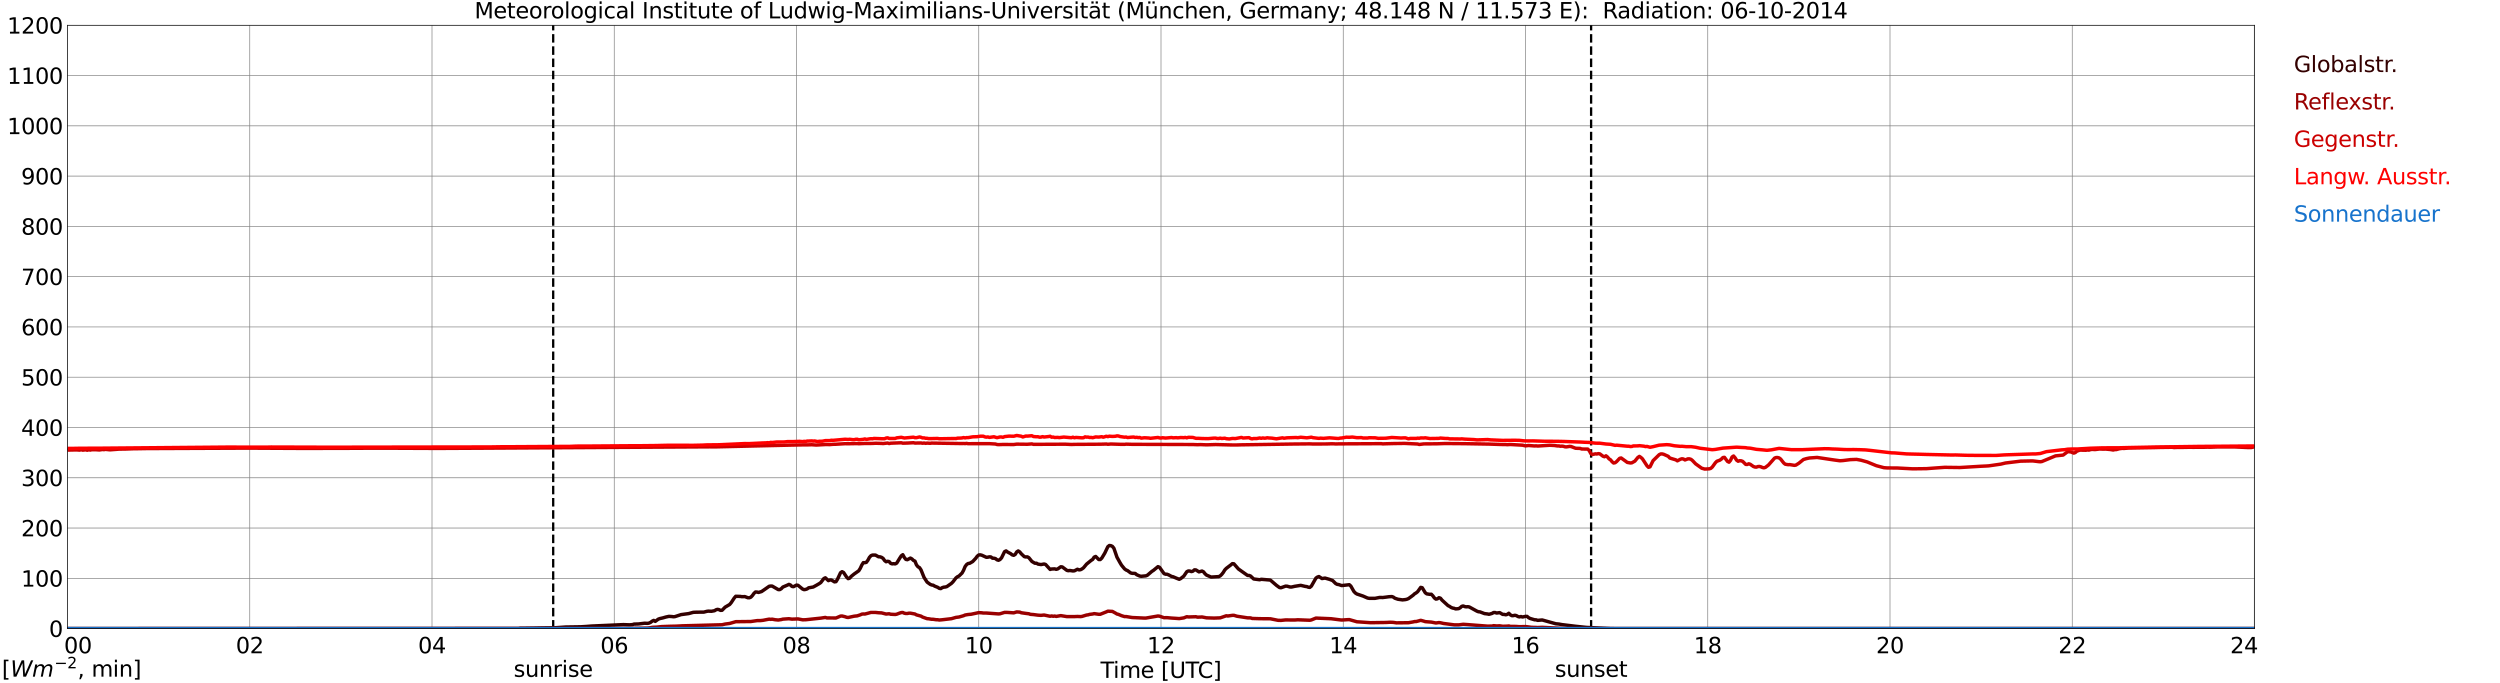 <?xml version="1.0" encoding="utf-8" standalone="no"?>
<!DOCTYPE svg PUBLIC "-//W3C//DTD SVG 1.1//EN"
  "http://www.w3.org/Graphics/SVG/1.1/DTD/svg11.dtd">
<svg xmlns:xlink="http://www.w3.org/1999/xlink" width="1085.4pt" height="296.64pt" viewBox="0 0 1085.4 296.64" xmlns="http://www.w3.org/2000/svg" version="1.1">
 <defs>
  <style type="text/css">*{stroke-linejoin: round; stroke-linecap: butt}</style>
 </defs>
 <g id="figure_1">
  <g id="patch_1">
   <path d="M 0 296.64 
L 1085.4 296.64 
L 1085.4 0 
L 0 0 
z
" style="fill: #ffffff"/>
  </g>
  <g id="axes_1">
   <g id="patch_2">
    <path d="M 29.306 272.909 
L 978.814 272.909 
L 978.814 10.976 
L 29.306 10.976 
z
" style="fill: #ffffff"/>
   </g>
   <g id="patch_3">
    <path d="M 978.814 272.909 
L 978.814 272.909 
L 978.814 10.976 
L 978.814 10.976 
z
" clip-path="url(#p240b25ae7d)" style="fill: #d3d3d3; opacity: 0.25; stroke: #d3d3d3; stroke-linejoin: miter"/>
   </g>
   <g id="matplotlib.axis_1">
    <g id="xtick_1">
     <g id="line2d_1">
      <path d="M 29.306 272.909 
L 29.306 10.976 
" clip-path="url(#p240b25ae7d)" style="fill: none; stroke: #808080; stroke-width: 0.3; stroke-linecap: square"/>
     </g>
     <g id="line2d_2"/>
     <g id="text_1">
      <!--    00 -->
      <g transform="translate(18.733 283.627) scale(0.095 -0.095)">
       <defs>
        <path id="DejaVuSans-20" transform="scale(0.016)"/>
        <path id="DejaVuSans-30" d="M 2034 4250 
Q 1547 4250 1301 3770 
Q 1056 3291 1056 2328 
Q 1056 1369 1301 889 
Q 1547 409 2034 409 
Q 2525 409 2770 889 
Q 3016 1369 3016 2328 
Q 3016 3291 2770 3770 
Q 2525 4250 2034 4250 
z
M 2034 4750 
Q 2819 4750 3233 4129 
Q 3647 3509 3647 2328 
Q 3647 1150 3233 529 
Q 2819 -91 2034 -91 
Q 1250 -91 836 529 
Q 422 1150 422 2328 
Q 422 3509 836 4129 
Q 1250 4750 2034 4750 
z
" transform="scale(0.016)"/>
       </defs>
       <use xlink:href="#DejaVuSans-20"/>
       <use xlink:href="#DejaVuSans-20" transform="translate(31.787 0)"/>
       <use xlink:href="#DejaVuSans-20" transform="translate(63.574 0)"/>
       <use xlink:href="#DejaVuSans-30" transform="translate(95.361 0)"/>
       <use xlink:href="#DejaVuSans-30" transform="translate(158.984 0)"/>
      </g>
     </g>
    </g>
    <g id="xtick_2">
     <g id="line2d_3">
      <path d="M 108.431 272.909 
L 108.431 10.976 
" clip-path="url(#p240b25ae7d)" style="fill: none; stroke: #808080; stroke-width: 0.3; stroke-linecap: square"/>
     </g>
     <g id="line2d_4"/>
     <g id="text_2">
      <!-- 02 -->
      <g transform="translate(102.387 283.627) scale(0.095 -0.095)">
       <defs>
        <path id="DejaVuSans-32" d="M 1228 531 
L 3431 531 
L 3431 0 
L 469 0 
L 469 531 
Q 828 903 1448 1529 
Q 2069 2156 2228 2338 
Q 2531 2678 2651 2914 
Q 2772 3150 2772 3378 
Q 2772 3750 2511 3984 
Q 2250 4219 1831 4219 
Q 1534 4219 1204 4116 
Q 875 4013 500 3803 
L 500 4441 
Q 881 4594 1212 4672 
Q 1544 4750 1819 4750 
Q 2544 4750 2975 4387 
Q 3406 4025 3406 3419 
Q 3406 3131 3298 2873 
Q 3191 2616 2906 2266 
Q 2828 2175 2409 1742 
Q 1991 1309 1228 531 
z
" transform="scale(0.016)"/>
       </defs>
       <use xlink:href="#DejaVuSans-30"/>
       <use xlink:href="#DejaVuSans-32" transform="translate(63.623 0)"/>
      </g>
     </g>
    </g>
    <g id="xtick_3">
     <g id="line2d_5">
      <path d="M 187.557 272.909 
L 187.557 10.976 
" clip-path="url(#p240b25ae7d)" style="fill: none; stroke: #808080; stroke-width: 0.3; stroke-linecap: square"/>
     </g>
     <g id="line2d_6"/>
     <g id="text_3">
      <!-- 04 -->
      <g transform="translate(181.513 283.627) scale(0.095 -0.095)">
       <defs>
        <path id="DejaVuSans-34" d="M 2419 4116 
L 825 1625 
L 2419 1625 
L 2419 4116 
z
M 2253 4666 
L 3047 4666 
L 3047 1625 
L 3713 1625 
L 3713 1100 
L 3047 1100 
L 3047 0 
L 2419 0 
L 2419 1100 
L 313 1100 
L 313 1709 
L 2253 4666 
z
" transform="scale(0.016)"/>
       </defs>
       <use xlink:href="#DejaVuSans-30"/>
       <use xlink:href="#DejaVuSans-34" transform="translate(63.623 0)"/>
      </g>
     </g>
    </g>
    <g id="xtick_4">
     <g id="line2d_7">
      <path d="M 266.683 272.909 
L 266.683 10.976 
" clip-path="url(#p240b25ae7d)" style="fill: none; stroke: #808080; stroke-width: 0.3; stroke-linecap: square"/>
     </g>
     <g id="line2d_8"/>
     <g id="text_4">
      <!-- 06 -->
      <g transform="translate(260.638 283.627) scale(0.095 -0.095)">
       <defs>
        <path id="DejaVuSans-36" d="M 2113 2584 
Q 1688 2584 1439 2293 
Q 1191 2003 1191 1497 
Q 1191 994 1439 701 
Q 1688 409 2113 409 
Q 2538 409 2786 701 
Q 3034 994 3034 1497 
Q 3034 2003 2786 2293 
Q 2538 2584 2113 2584 
z
M 3366 4563 
L 3366 3988 
Q 3128 4100 2886 4159 
Q 2644 4219 2406 4219 
Q 1781 4219 1451 3797 
Q 1122 3375 1075 2522 
Q 1259 2794 1537 2939 
Q 1816 3084 2150 3084 
Q 2853 3084 3261 2657 
Q 3669 2231 3669 1497 
Q 3669 778 3244 343 
Q 2819 -91 2113 -91 
Q 1303 -91 875 529 
Q 447 1150 447 2328 
Q 447 3434 972 4092 
Q 1497 4750 2381 4750 
Q 2619 4750 2861 4703 
Q 3103 4656 3366 4563 
z
" transform="scale(0.016)"/>
       </defs>
       <use xlink:href="#DejaVuSans-30"/>
       <use xlink:href="#DejaVuSans-36" transform="translate(63.623 0)"/>
      </g>
     </g>
    </g>
    <g id="xtick_5">
     <g id="line2d_9">
      <path d="M 345.808 272.909 
L 345.808 10.976 
" clip-path="url(#p240b25ae7d)" style="fill: none; stroke: #808080; stroke-width: 0.3; stroke-linecap: square"/>
     </g>
     <g id="line2d_10"/>
     <g id="text_5">
      <!-- 08 -->
      <g transform="translate(339.764 283.627) scale(0.095 -0.095)">
       <defs>
        <path id="DejaVuSans-38" d="M 2034 2216 
Q 1584 2216 1326 1975 
Q 1069 1734 1069 1313 
Q 1069 891 1326 650 
Q 1584 409 2034 409 
Q 2484 409 2743 651 
Q 3003 894 3003 1313 
Q 3003 1734 2745 1975 
Q 2488 2216 2034 2216 
z
M 1403 2484 
Q 997 2584 770 2862 
Q 544 3141 544 3541 
Q 544 4100 942 4425 
Q 1341 4750 2034 4750 
Q 2731 4750 3128 4425 
Q 3525 4100 3525 3541 
Q 3525 3141 3298 2862 
Q 3072 2584 2669 2484 
Q 3125 2378 3379 2068 
Q 3634 1759 3634 1313 
Q 3634 634 3220 271 
Q 2806 -91 2034 -91 
Q 1263 -91 848 271 
Q 434 634 434 1313 
Q 434 1759 690 2068 
Q 947 2378 1403 2484 
z
M 1172 3481 
Q 1172 3119 1398 2916 
Q 1625 2713 2034 2713 
Q 2441 2713 2670 2916 
Q 2900 3119 2900 3481 
Q 2900 3844 2670 4047 
Q 2441 4250 2034 4250 
Q 1625 4250 1398 4047 
Q 1172 3844 1172 3481 
z
" transform="scale(0.016)"/>
       </defs>
       <use xlink:href="#DejaVuSans-30"/>
       <use xlink:href="#DejaVuSans-38" transform="translate(63.623 0)"/>
      </g>
     </g>
    </g>
    <g id="xtick_6">
     <g id="line2d_11">
      <path d="M 424.934 272.909 
L 424.934 10.976 
" clip-path="url(#p240b25ae7d)" style="fill: none; stroke: #808080; stroke-width: 0.3; stroke-linecap: square"/>
     </g>
     <g id="line2d_12"/>
     <g id="text_6">
      <!-- 10 -->
      <g transform="translate(418.89 283.627) scale(0.095 -0.095)">
       <defs>
        <path id="DejaVuSans-31" d="M 794 531 
L 1825 531 
L 1825 4091 
L 703 3866 
L 703 4441 
L 1819 4666 
L 2450 4666 
L 2450 531 
L 3481 531 
L 3481 0 
L 794 0 
L 794 531 
z
" transform="scale(0.016)"/>
       </defs>
       <use xlink:href="#DejaVuSans-31"/>
       <use xlink:href="#DejaVuSans-30" transform="translate(63.623 0)"/>
      </g>
     </g>
    </g>
    <g id="xtick_7">
     <g id="line2d_13">
      <path d="M 504.06 272.909 
L 504.06 10.976 
" clip-path="url(#p240b25ae7d)" style="fill: none; stroke: #808080; stroke-width: 0.3; stroke-linecap: square"/>
     </g>
     <g id="line2d_14"/>
     <g id="text_7">
      <!-- 12 -->
      <g transform="translate(498.015 283.627) scale(0.095 -0.095)">
       <use xlink:href="#DejaVuSans-31"/>
       <use xlink:href="#DejaVuSans-32" transform="translate(63.623 0)"/>
      </g>
     </g>
    </g>
    <g id="xtick_8">
     <g id="line2d_15">
      <path d="M 583.185 272.909 
L 583.185 10.976 
" clip-path="url(#p240b25ae7d)" style="fill: none; stroke: #808080; stroke-width: 0.3; stroke-linecap: square"/>
     </g>
     <g id="line2d_16"/>
     <g id="text_8">
      <!-- 14 -->
      <g transform="translate(577.141 283.627) scale(0.095 -0.095)">
       <use xlink:href="#DejaVuSans-31"/>
       <use xlink:href="#DejaVuSans-34" transform="translate(63.623 0)"/>
      </g>
     </g>
    </g>
    <g id="xtick_9">
     <g id="line2d_17">
      <path d="M 662.311 272.909 
L 662.311 10.976 
" clip-path="url(#p240b25ae7d)" style="fill: none; stroke: #808080; stroke-width: 0.3; stroke-linecap: square"/>
     </g>
     <g id="line2d_18"/>
     <g id="text_9">
      <!-- 16 -->
      <g transform="translate(656.267 283.627) scale(0.095 -0.095)">
       <use xlink:href="#DejaVuSans-31"/>
       <use xlink:href="#DejaVuSans-36" transform="translate(63.623 0)"/>
      </g>
     </g>
    </g>
    <g id="xtick_10">
     <g id="line2d_19">
      <path d="M 741.437 272.909 
L 741.437 10.976 
" clip-path="url(#p240b25ae7d)" style="fill: none; stroke: #808080; stroke-width: 0.3; stroke-linecap: square"/>
     </g>
     <g id="line2d_20"/>
     <g id="text_10">
      <!-- 18 -->
      <g transform="translate(735.392 283.627) scale(0.095 -0.095)">
       <use xlink:href="#DejaVuSans-31"/>
       <use xlink:href="#DejaVuSans-38" transform="translate(63.623 0)"/>
      </g>
     </g>
    </g>
    <g id="xtick_11">
     <g id="line2d_21">
      <path d="M 820.562 272.909 
L 820.562 10.976 
" clip-path="url(#p240b25ae7d)" style="fill: none; stroke: #808080; stroke-width: 0.3; stroke-linecap: square"/>
     </g>
     <g id="line2d_22"/>
     <g id="text_11">
      <!-- 20 -->
      <g transform="translate(814.518 283.627) scale(0.095 -0.095)">
       <use xlink:href="#DejaVuSans-32"/>
       <use xlink:href="#DejaVuSans-30" transform="translate(63.623 0)"/>
      </g>
     </g>
    </g>
    <g id="xtick_12">
     <g id="line2d_23">
      <path d="M 899.688 272.909 
L 899.688 10.976 
" clip-path="url(#p240b25ae7d)" style="fill: none; stroke: #808080; stroke-width: 0.3; stroke-linecap: square"/>
     </g>
     <g id="line2d_24"/>
     <g id="text_12">
      <!-- 22 -->
      <g transform="translate(893.644 283.627) scale(0.095 -0.095)">
       <use xlink:href="#DejaVuSans-32"/>
       <use xlink:href="#DejaVuSans-32" transform="translate(63.623 0)"/>
      </g>
     </g>
    </g>
    <g id="xtick_13">
     <g id="line2d_25">
      <path d="M 978.814 272.909 
L 978.814 10.976 
" clip-path="url(#p240b25ae7d)" style="fill: none; stroke: #808080; stroke-width: 0.3; stroke-linecap: square"/>
     </g>
     <g id="line2d_26"/>
     <g id="text_13">
      <!-- 24    -->
      <g transform="translate(968.241 283.627) scale(0.095 -0.095)">
       <use xlink:href="#DejaVuSans-32"/>
       <use xlink:href="#DejaVuSans-34" transform="translate(63.623 0)"/>
       <use xlink:href="#DejaVuSans-20" transform="translate(127.246 0)"/>
       <use xlink:href="#DejaVuSans-20" transform="translate(159.033 0)"/>
       <use xlink:href="#DejaVuSans-20" transform="translate(190.82 0)"/>
      </g>
     </g>
    </g>
    <g id="text_14">
     <!-- Time [UTC] -->
     <g transform="translate(477.806 294.322) scale(0.095 -0.095)">
      <defs>
       <path id="DejaVuSans-54" d="M -19 4666 
L 3928 4666 
L 3928 4134 
L 2272 4134 
L 2272 0 
L 1638 0 
L 1638 4134 
L -19 4134 
L -19 4666 
z
" transform="scale(0.016)"/>
       <path id="DejaVuSans-69" d="M 603 3500 
L 1178 3500 
L 1178 0 
L 603 0 
L 603 3500 
z
M 603 4863 
L 1178 4863 
L 1178 4134 
L 603 4134 
L 603 4863 
z
" transform="scale(0.016)"/>
       <path id="DejaVuSans-6d" d="M 3328 2828 
Q 3544 3216 3844 3400 
Q 4144 3584 4550 3584 
Q 5097 3584 5394 3201 
Q 5691 2819 5691 2113 
L 5691 0 
L 5113 0 
L 5113 2094 
Q 5113 2597 4934 2840 
Q 4756 3084 4391 3084 
Q 3944 3084 3684 2787 
Q 3425 2491 3425 1978 
L 3425 0 
L 2847 0 
L 2847 2094 
Q 2847 2600 2669 2842 
Q 2491 3084 2119 3084 
Q 1678 3084 1418 2786 
Q 1159 2488 1159 1978 
L 1159 0 
L 581 0 
L 581 3500 
L 1159 3500 
L 1159 2956 
Q 1356 3278 1631 3431 
Q 1906 3584 2284 3584 
Q 2666 3584 2933 3390 
Q 3200 3197 3328 2828 
z
" transform="scale(0.016)"/>
       <path id="DejaVuSans-65" d="M 3597 1894 
L 3597 1613 
L 953 1613 
Q 991 1019 1311 708 
Q 1631 397 2203 397 
Q 2534 397 2845 478 
Q 3156 559 3463 722 
L 3463 178 
Q 3153 47 2828 -22 
Q 2503 -91 2169 -91 
Q 1331 -91 842 396 
Q 353 884 353 1716 
Q 353 2575 817 3079 
Q 1281 3584 2069 3584 
Q 2775 3584 3186 3129 
Q 3597 2675 3597 1894 
z
M 3022 2063 
Q 3016 2534 2758 2815 
Q 2500 3097 2075 3097 
Q 1594 3097 1305 2825 
Q 1016 2553 972 2059 
L 3022 2063 
z
" transform="scale(0.016)"/>
       <path id="DejaVuSans-5b" d="M 550 4863 
L 1875 4863 
L 1875 4416 
L 1125 4416 
L 1125 -397 
L 1875 -397 
L 1875 -844 
L 550 -844 
L 550 4863 
z
" transform="scale(0.016)"/>
       <path id="DejaVuSans-55" d="M 556 4666 
L 1191 4666 
L 1191 1831 
Q 1191 1081 1462 751 
Q 1734 422 2344 422 
Q 2950 422 3222 751 
Q 3494 1081 3494 1831 
L 3494 4666 
L 4128 4666 
L 4128 1753 
Q 4128 841 3676 375 
Q 3225 -91 2344 -91 
Q 1459 -91 1007 375 
Q 556 841 556 1753 
L 556 4666 
z
" transform="scale(0.016)"/>
       <path id="DejaVuSans-43" d="M 4122 4306 
L 4122 3641 
Q 3803 3938 3442 4084 
Q 3081 4231 2675 4231 
Q 1875 4231 1450 3742 
Q 1025 3253 1025 2328 
Q 1025 1406 1450 917 
Q 1875 428 2675 428 
Q 3081 428 3442 575 
Q 3803 722 4122 1019 
L 4122 359 
Q 3791 134 3420 21 
Q 3050 -91 2638 -91 
Q 1578 -91 968 557 
Q 359 1206 359 2328 
Q 359 3453 968 4101 
Q 1578 4750 2638 4750 
Q 3056 4750 3426 4639 
Q 3797 4528 4122 4306 
z
" transform="scale(0.016)"/>
       <path id="DejaVuSans-5d" d="M 1947 4863 
L 1947 -844 
L 622 -844 
L 622 -397 
L 1369 -397 
L 1369 4416 
L 622 4416 
L 622 4863 
L 1947 4863 
z
" transform="scale(0.016)"/>
      </defs>
      <use xlink:href="#DejaVuSans-54"/>
      <use xlink:href="#DejaVuSans-69" transform="translate(57.959 0)"/>
      <use xlink:href="#DejaVuSans-6d" transform="translate(85.742 0)"/>
      <use xlink:href="#DejaVuSans-65" transform="translate(183.154 0)"/>
      <use xlink:href="#DejaVuSans-20" transform="translate(244.678 0)"/>
      <use xlink:href="#DejaVuSans-5b" transform="translate(276.465 0)"/>
      <use xlink:href="#DejaVuSans-55" transform="translate(315.479 0)"/>
      <use xlink:href="#DejaVuSans-54" transform="translate(388.672 0)"/>
      <use xlink:href="#DejaVuSans-43" transform="translate(443.881 0)"/>
      <use xlink:href="#DejaVuSans-5d" transform="translate(513.705 0)"/>
     </g>
    </g>
   </g>
   <g id="matplotlib.axis_2">
    <g id="ytick_1">
     <g id="line2d_27">
      <path d="M 29.306 272.909 
L 978.814 272.909 
" clip-path="url(#p240b25ae7d)" style="fill: none; stroke: #808080; stroke-width: 0.3; stroke-linecap: square"/>
     </g>
     <g id="line2d_28"/>
     <g id="text_15">
      <!-- 0 -->
      <g transform="translate(21.261 276.518) scale(0.095 -0.095)">
       <use xlink:href="#DejaVuSans-30"/>
      </g>
     </g>
    </g>
    <g id="ytick_2">
     <g id="line2d_29">
      <path d="M 29.306 251.081 
L 978.814 251.081 
" clip-path="url(#p240b25ae7d)" style="fill: none; stroke: #808080; stroke-width: 0.3; stroke-linecap: square"/>
     </g>
     <g id="line2d_30"/>
     <g id="text_16">
      <!-- 100 -->
      <g transform="translate(9.173 254.69) scale(0.095 -0.095)">
       <use xlink:href="#DejaVuSans-31"/>
       <use xlink:href="#DejaVuSans-30" transform="translate(63.623 0)"/>
       <use xlink:href="#DejaVuSans-30" transform="translate(127.246 0)"/>
      </g>
     </g>
    </g>
    <g id="ytick_3">
     <g id="line2d_31">
      <path d="M 29.306 229.253 
L 978.814 229.253 
" clip-path="url(#p240b25ae7d)" style="fill: none; stroke: #808080; stroke-width: 0.3; stroke-linecap: square"/>
     </g>
     <g id="line2d_32"/>
     <g id="text_17">
      <!-- 200 -->
      <g transform="translate(9.173 232.863) scale(0.095 -0.095)">
       <use xlink:href="#DejaVuSans-32"/>
       <use xlink:href="#DejaVuSans-30" transform="translate(63.623 0)"/>
       <use xlink:href="#DejaVuSans-30" transform="translate(127.246 0)"/>
      </g>
     </g>
    </g>
    <g id="ytick_4">
     <g id="line2d_33">
      <path d="M 29.306 207.426 
L 978.814 207.426 
" clip-path="url(#p240b25ae7d)" style="fill: none; stroke: #808080; stroke-width: 0.3; stroke-linecap: square"/>
     </g>
     <g id="line2d_34"/>
     <g id="text_18">
      <!-- 300 -->
      <g transform="translate(9.173 211.035) scale(0.095 -0.095)">
       <defs>
        <path id="DejaVuSans-33" d="M 2597 2516 
Q 3050 2419 3304 2112 
Q 3559 1806 3559 1356 
Q 3559 666 3084 287 
Q 2609 -91 1734 -91 
Q 1441 -91 1130 -33 
Q 819 25 488 141 
L 488 750 
Q 750 597 1062 519 
Q 1375 441 1716 441 
Q 2309 441 2620 675 
Q 2931 909 2931 1356 
Q 2931 1769 2642 2001 
Q 2353 2234 1838 2234 
L 1294 2234 
L 1294 2753 
L 1863 2753 
Q 2328 2753 2575 2939 
Q 2822 3125 2822 3475 
Q 2822 3834 2567 4026 
Q 2313 4219 1838 4219 
Q 1578 4219 1281 4162 
Q 984 4106 628 3988 
L 628 4550 
Q 988 4650 1302 4700 
Q 1616 4750 1894 4750 
Q 2613 4750 3031 4423 
Q 3450 4097 3450 3541 
Q 3450 3153 3228 2886 
Q 3006 2619 2597 2516 
z
" transform="scale(0.016)"/>
       </defs>
       <use xlink:href="#DejaVuSans-33"/>
       <use xlink:href="#DejaVuSans-30" transform="translate(63.623 0)"/>
       <use xlink:href="#DejaVuSans-30" transform="translate(127.246 0)"/>
      </g>
     </g>
    </g>
    <g id="ytick_5">
     <g id="line2d_35">
      <path d="M 29.306 185.598 
L 978.814 185.598 
" clip-path="url(#p240b25ae7d)" style="fill: none; stroke: #808080; stroke-width: 0.3; stroke-linecap: square"/>
     </g>
     <g id="line2d_36"/>
     <g id="text_19">
      <!-- 400 -->
      <g transform="translate(9.173 189.207) scale(0.095 -0.095)">
       <use xlink:href="#DejaVuSans-34"/>
       <use xlink:href="#DejaVuSans-30" transform="translate(63.623 0)"/>
       <use xlink:href="#DejaVuSans-30" transform="translate(127.246 0)"/>
      </g>
     </g>
    </g>
    <g id="ytick_6">
     <g id="line2d_37">
      <path d="M 29.306 163.77 
L 978.814 163.77 
" clip-path="url(#p240b25ae7d)" style="fill: none; stroke: #808080; stroke-width: 0.3; stroke-linecap: square"/>
     </g>
     <g id="line2d_38"/>
     <g id="text_20">
      <!-- 500 -->
      <g transform="translate(9.173 167.379) scale(0.095 -0.095)">
       <defs>
        <path id="DejaVuSans-35" d="M 691 4666 
L 3169 4666 
L 3169 4134 
L 1269 4134 
L 1269 2991 
Q 1406 3038 1543 3061 
Q 1681 3084 1819 3084 
Q 2600 3084 3056 2656 
Q 3513 2228 3513 1497 
Q 3513 744 3044 326 
Q 2575 -91 1722 -91 
Q 1428 -91 1123 -41 
Q 819 9 494 109 
L 494 744 
Q 775 591 1075 516 
Q 1375 441 1709 441 
Q 2250 441 2565 725 
Q 2881 1009 2881 1497 
Q 2881 1984 2565 2268 
Q 2250 2553 1709 2553 
Q 1456 2553 1204 2497 
Q 953 2441 691 2322 
L 691 4666 
z
" transform="scale(0.016)"/>
       </defs>
       <use xlink:href="#DejaVuSans-35"/>
       <use xlink:href="#DejaVuSans-30" transform="translate(63.623 0)"/>
       <use xlink:href="#DejaVuSans-30" transform="translate(127.246 0)"/>
      </g>
     </g>
    </g>
    <g id="ytick_7">
     <g id="line2d_39">
      <path d="M 29.306 141.942 
L 978.814 141.942 
" clip-path="url(#p240b25ae7d)" style="fill: none; stroke: #808080; stroke-width: 0.3; stroke-linecap: square"/>
     </g>
     <g id="line2d_40"/>
     <g id="text_21">
      <!-- 600 -->
      <g transform="translate(9.173 145.551) scale(0.095 -0.095)">
       <use xlink:href="#DejaVuSans-36"/>
       <use xlink:href="#DejaVuSans-30" transform="translate(63.623 0)"/>
       <use xlink:href="#DejaVuSans-30" transform="translate(127.246 0)"/>
      </g>
     </g>
    </g>
    <g id="ytick_8">
     <g id="line2d_41">
      <path d="M 29.306 120.114 
L 978.814 120.114 
" clip-path="url(#p240b25ae7d)" style="fill: none; stroke: #808080; stroke-width: 0.3; stroke-linecap: square"/>
     </g>
     <g id="line2d_42"/>
     <g id="text_22">
      <!-- 700 -->
      <g transform="translate(9.173 123.724) scale(0.095 -0.095)">
       <defs>
        <path id="DejaVuSans-37" d="M 525 4666 
L 3525 4666 
L 3525 4397 
L 1831 0 
L 1172 0 
L 2766 4134 
L 525 4134 
L 525 4666 
z
" transform="scale(0.016)"/>
       </defs>
       <use xlink:href="#DejaVuSans-37"/>
       <use xlink:href="#DejaVuSans-30" transform="translate(63.623 0)"/>
       <use xlink:href="#DejaVuSans-30" transform="translate(127.246 0)"/>
      </g>
     </g>
    </g>
    <g id="ytick_9">
     <g id="line2d_43">
      <path d="M 29.306 98.287 
L 978.814 98.287 
" clip-path="url(#p240b25ae7d)" style="fill: none; stroke: #808080; stroke-width: 0.3; stroke-linecap: square"/>
     </g>
     <g id="line2d_44"/>
     <g id="text_23">
      <!-- 800 -->
      <g transform="translate(9.173 101.896) scale(0.095 -0.095)">
       <use xlink:href="#DejaVuSans-38"/>
       <use xlink:href="#DejaVuSans-30" transform="translate(63.623 0)"/>
       <use xlink:href="#DejaVuSans-30" transform="translate(127.246 0)"/>
      </g>
     </g>
    </g>
    <g id="ytick_10">
     <g id="line2d_45">
      <path d="M 29.306 76.459 
L 978.814 76.459 
" clip-path="url(#p240b25ae7d)" style="fill: none; stroke: #808080; stroke-width: 0.3; stroke-linecap: square"/>
     </g>
     <g id="line2d_46"/>
     <g id="text_24">
      <!-- 900 -->
      <g transform="translate(9.173 80.068) scale(0.095 -0.095)">
       <defs>
        <path id="DejaVuSans-39" d="M 703 97 
L 703 672 
Q 941 559 1184 500 
Q 1428 441 1663 441 
Q 2288 441 2617 861 
Q 2947 1281 2994 2138 
Q 2813 1869 2534 1725 
Q 2256 1581 1919 1581 
Q 1219 1581 811 2004 
Q 403 2428 403 3163 
Q 403 3881 828 4315 
Q 1253 4750 1959 4750 
Q 2769 4750 3195 4129 
Q 3622 3509 3622 2328 
Q 3622 1225 3098 567 
Q 2575 -91 1691 -91 
Q 1453 -91 1209 -44 
Q 966 3 703 97 
z
M 1959 2075 
Q 2384 2075 2632 2365 
Q 2881 2656 2881 3163 
Q 2881 3666 2632 3958 
Q 2384 4250 1959 4250 
Q 1534 4250 1286 3958 
Q 1038 3666 1038 3163 
Q 1038 2656 1286 2365 
Q 1534 2075 1959 2075 
z
" transform="scale(0.016)"/>
       </defs>
       <use xlink:href="#DejaVuSans-39"/>
       <use xlink:href="#DejaVuSans-30" transform="translate(63.623 0)"/>
       <use xlink:href="#DejaVuSans-30" transform="translate(127.246 0)"/>
      </g>
     </g>
    </g>
    <g id="ytick_11">
     <g id="line2d_47">
      <path d="M 29.306 54.631 
L 978.814 54.631 
" clip-path="url(#p240b25ae7d)" style="fill: none; stroke: #808080; stroke-width: 0.3; stroke-linecap: square"/>
     </g>
     <g id="line2d_48"/>
     <g id="text_25">
      <!-- 1000 -->
      <g transform="translate(3.128 58.24) scale(0.095 -0.095)">
       <use xlink:href="#DejaVuSans-31"/>
       <use xlink:href="#DejaVuSans-30" transform="translate(63.623 0)"/>
       <use xlink:href="#DejaVuSans-30" transform="translate(127.246 0)"/>
       <use xlink:href="#DejaVuSans-30" transform="translate(190.869 0)"/>
      </g>
     </g>
    </g>
    <g id="ytick_12">
     <g id="line2d_49">
      <path d="M 29.306 32.803 
L 978.814 32.803 
" clip-path="url(#p240b25ae7d)" style="fill: none; stroke: #808080; stroke-width: 0.3; stroke-linecap: square"/>
     </g>
     <g id="line2d_50"/>
     <g id="text_26">
      <!-- 1100 -->
      <g transform="translate(3.128 36.413) scale(0.095 -0.095)">
       <use xlink:href="#DejaVuSans-31"/>
       <use xlink:href="#DejaVuSans-31" transform="translate(63.623 0)"/>
       <use xlink:href="#DejaVuSans-30" transform="translate(127.246 0)"/>
       <use xlink:href="#DejaVuSans-30" transform="translate(190.869 0)"/>
      </g>
     </g>
    </g>
    <g id="ytick_13">
     <g id="line2d_51">
      <path d="M 29.306 10.976 
L 978.814 10.976 
" clip-path="url(#p240b25ae7d)" style="fill: none; stroke: #808080; stroke-width: 0.3; stroke-linecap: square"/>
     </g>
     <g id="line2d_52"/>
     <g id="text_27">
      <!-- 1200 -->
      <g transform="translate(3.128 14.585) scale(0.095 -0.095)">
       <use xlink:href="#DejaVuSans-31"/>
       <use xlink:href="#DejaVuSans-32" transform="translate(63.623 0)"/>
       <use xlink:href="#DejaVuSans-30" transform="translate(127.246 0)"/>
       <use xlink:href="#DejaVuSans-30" transform="translate(190.869 0)"/>
      </g>
     </g>
    </g>
   </g>
   <g id="line2d_53">
    <path d="M 240.176 272.909 
L 240.176 10.976 
" clip-path="url(#p240b25ae7d)" style="fill: none; stroke-dasharray: 3.7,1.6; stroke-dashoffset: 0; stroke: #000000"/>
   </g>
   <g id="line2d_54">
    <path d="M 690.796 272.909 
L 690.796 10.976 
" clip-path="url(#p240b25ae7d)" style="fill: none; stroke-dasharray: 3.7,1.6; stroke-dashoffset: 0; stroke: #000000"/>
   </g>
   <g id="line2d_55">
    <path d="M 29.306 272.909 
L 225.142 272.909 
L 225.801 272.769 
L 227.12 272.769 
L 232.395 272.688 
L 235.033 272.627 
L 240.967 272.546 
L 245.583 272.226 
L 252.176 272.125 
L 254.814 271.964 
L 256.792 271.804 
L 262.726 271.542 
L 270.639 271.18 
L 273.277 271.28 
L 274.595 271.18 
L 275.255 270.96 
L 277.233 270.898 
L 279.87 270.578 
L 281.189 270.639 
L 281.849 270.497 
L 282.508 270.176 
L 283.167 269.674 
L 283.827 269.351 
L 284.486 269.774 
L 285.805 268.81 
L 286.464 268.567 
L 287.783 268.266 
L 289.102 267.884 
L 290.42 267.602 
L 291.739 267.683 
L 292.399 267.784 
L 293.058 267.703 
L 295.696 266.839 
L 298.992 266.398 
L 300.971 265.854 
L 302.289 265.793 
L 305.586 265.754 
L 306.905 265.411 
L 307.564 265.332 
L 308.883 265.391 
L 310.202 265.151 
L 310.861 264.75 
L 311.521 264.549 
L 312.18 264.688 
L 312.839 265.009 
L 313.499 264.95 
L 314.818 263.604 
L 316.796 262.438 
L 317.455 261.654 
L 318.774 259.644 
L 319.433 258.88 
L 321.411 258.939 
L 322.071 259.061 
L 323.39 259.02 
L 324.708 259.524 
L 325.368 259.524 
L 326.027 259.242 
L 326.686 258.537 
L 327.346 257.614 
L 328.005 257.012 
L 328.665 257.051 
L 329.324 257.212 
L 330.643 256.83 
L 331.961 255.925 
L 333.94 254.539 
L 334.599 254.438 
L 335.258 254.458 
L 337.896 255.986 
L 338.555 255.986 
L 339.215 255.584 
L 339.874 254.879 
L 341.852 254.037 
L 342.512 253.713 
L 343.171 253.975 
L 343.83 254.6 
L 344.49 254.72 
L 345.808 254.015 
L 346.468 254.117 
L 348.446 255.743 
L 349.105 256.005 
L 349.765 255.905 
L 350.424 255.685 
L 351.083 255.202 
L 353.062 254.859 
L 354.38 254.137 
L 355.699 253.373 
L 356.359 252.91 
L 357.677 251.181 
L 358.337 250.861 
L 359.655 252.087 
L 360.315 251.806 
L 360.974 251.825 
L 362.293 252.629 
L 362.952 252.528 
L 363.612 251.463 
L 364.93 248.649 
L 365.59 248.206 
L 366.249 248.549 
L 367.568 250.538 
L 368.227 251.223 
L 368.887 251.02 
L 369.546 250.258 
L 370.865 249.193 
L 372.843 247.805 
L 373.502 246.739 
L 374.162 245.312 
L 374.821 244.269 
L 375.481 244.308 
L 376.14 244.146 
L 376.799 243.243 
L 377.459 242.016 
L 378.118 241.274 
L 378.777 240.992 
L 380.096 240.992 
L 381.415 241.734 
L 382.074 241.756 
L 382.734 241.977 
L 383.393 242.418 
L 384.053 243.363 
L 384.712 243.887 
L 385.371 243.686 
L 386.031 243.825 
L 386.69 244.589 
L 387.349 244.81 
L 388.009 244.729 
L 388.668 244.83 
L 389.328 244.469 
L 390.646 242.317 
L 391.306 241.313 
L 391.965 240.831 
L 392.624 242.036 
L 393.284 242.861 
L 393.943 243 
L 395.262 242.298 
L 395.921 242.66 
L 396.581 243.304 
L 397.24 243.625 
L 397.899 245.253 
L 398.559 246.076 
L 399.218 246.438 
L 399.878 247.442 
L 401.196 250.719 
L 402.515 252.729 
L 403.834 253.694 
L 404.493 253.975 
L 405.153 254.076 
L 405.812 254.477 
L 407.131 255.001 
L 407.79 255.442 
L 408.45 255.543 
L 409.109 255.121 
L 409.768 254.921 
L 410.428 254.859 
L 411.087 254.678 
L 413.065 253.292 
L 413.725 252.629 
L 415.043 250.92 
L 415.703 250.398 
L 416.362 250.077 
L 417.681 248.789 
L 418.34 247.604 
L 419 245.995 
L 419.659 245.111 
L 420.318 244.651 
L 420.978 244.57 
L 422.297 243.806 
L 423.615 242.398 
L 424.275 241.494 
L 424.934 240.931 
L 425.593 240.892 
L 426.253 241.051 
L 428.231 241.957 
L 428.89 241.916 
L 429.55 241.756 
L 430.209 241.796 
L 430.869 242.339 
L 431.528 242.359 
L 432.187 242.518 
L 432.847 243.042 
L 433.506 243.243 
L 434.165 242.922 
L 434.825 242.197 
L 436.144 239.504 
L 436.803 239.183 
L 437.462 239.685 
L 438.781 240.368 
L 439.44 240.892 
L 440.1 241.093 
L 440.759 240.711 
L 441.419 239.624 
L 442.078 239.202 
L 442.737 239.624 
L 443.397 240.429 
L 444.716 241.675 
L 445.375 241.815 
L 446.034 241.756 
L 446.694 242.138 
L 448.012 243.764 
L 449.331 244.548 
L 449.991 244.509 
L 450.65 244.91 
L 451.969 245.111 
L 453.287 244.871 
L 453.947 245.052 
L 455.925 247.222 
L 456.584 247.041 
L 457.903 246.982 
L 458.563 247.183 
L 459.222 247.001 
L 460.541 246.076 
L 461.2 246.137 
L 463.178 247.624 
L 463.838 247.785 
L 464.497 247.685 
L 465.816 247.885 
L 466.475 247.824 
L 467.794 247.141 
L 468.453 247.423 
L 469.113 247.342 
L 469.772 247.001 
L 470.431 246.499 
L 471.75 244.91 
L 473.728 243.304 
L 474.388 242.88 
L 475.047 241.876 
L 475.706 241.595 
L 477.025 242.922 
L 477.685 242.941 
L 478.344 242.317 
L 479.663 240.128 
L 480.981 237.354 
L 481.641 236.832 
L 482.3 236.91 
L 482.96 237.214 
L 483.619 238.056 
L 484.938 241.896 
L 486.256 244.269 
L 486.916 245.373 
L 488.235 246.982 
L 488.894 247.464 
L 489.553 247.746 
L 490.872 248.73 
L 491.532 248.911 
L 492.85 248.951 
L 493.51 249.514 
L 494.828 250.097 
L 495.488 250.197 
L 497.466 250.016 
L 498.125 249.754 
L 500.103 248.067 
L 500.763 247.645 
L 502.741 246.017 
L 503.4 246.277 
L 505.379 249.051 
L 506.038 249.293 
L 506.697 249.313 
L 507.357 249.575 
L 508.675 250.278 
L 509.335 250.417 
L 510.654 250.981 
L 511.972 251.502 
L 512.632 251.181 
L 513.95 250.136 
L 515.269 248.206 
L 515.929 247.885 
L 516.588 247.925 
L 517.247 248.167 
L 517.907 247.986 
L 518.566 247.403 
L 519.226 247.442 
L 520.544 248.287 
L 521.863 247.925 
L 522.522 248.267 
L 523.182 249.112 
L 523.841 249.695 
L 525.819 250.538 
L 528.457 250.378 
L 529.116 250.359 
L 529.776 250.016 
L 530.435 249.372 
L 531.094 248.529 
L 531.754 247.442 
L 532.413 246.759 
L 534.391 245.253 
L 535.051 244.71 
L 535.71 244.79 
L 537.688 247.041 
L 541.644 249.835 
L 542.304 249.835 
L 542.963 250.097 
L 544.282 251.363 
L 546.919 251.705 
L 547.579 251.502 
L 551.535 251.845 
L 554.173 254.117 
L 555.491 255.082 
L 556.151 255.182 
L 558.129 254.477 
L 558.788 254.497 
L 560.107 254.859 
L 560.766 254.859 
L 562.085 254.558 
L 564.723 254.137 
L 566.701 254.6 
L 567.36 254.678 
L 568.02 254.94 
L 568.679 255.021 
L 569.338 254.477 
L 571.317 251 
L 571.976 250.538 
L 572.635 250.317 
L 573.954 251.181 
L 575.273 250.981 
L 577.251 251.544 
L 578.57 252.046 
L 579.889 253.353 
L 580.548 253.694 
L 581.207 253.794 
L 582.526 254.237 
L 585.823 253.855 
L 586.482 254.458 
L 587.801 256.789 
L 588.46 257.472 
L 589.12 257.896 
L 591.757 258.78 
L 593.736 259.644 
L 594.395 259.764 
L 595.714 259.784 
L 597.032 259.764 
L 599.011 259.382 
L 600.329 259.421 
L 601.648 259.262 
L 602.967 259.081 
L 604.286 259 
L 604.945 259.242 
L 605.604 259.725 
L 606.923 260.166 
L 608.901 260.447 
L 610.22 260.308 
L 610.879 260.146 
L 611.539 259.865 
L 613.517 258.417 
L 614.176 257.795 
L 614.836 257.413 
L 615.495 256.87 
L 616.814 255.021 
L 617.473 255.161 
L 618.792 257.352 
L 619.451 257.835 
L 620.77 258.035 
L 621.429 257.996 
L 622.089 258.679 
L 622.748 259.603 
L 623.408 260.107 
L 624.067 259.985 
L 624.726 259.502 
L 625.386 259.703 
L 626.045 260.528 
L 628.683 262.94 
L 629.342 263.261 
L 630.001 263.724 
L 630.661 263.986 
L 631.32 264.106 
L 631.98 264.368 
L 633.298 264.245 
L 633.958 263.863 
L 634.617 263.261 
L 635.276 263.08 
L 635.936 263.361 
L 636.595 263.462 
L 637.255 263.403 
L 637.914 263.523 
L 641.211 265.332 
L 641.87 265.592 
L 642.53 265.653 
L 644.508 266.398 
L 645.827 266.557 
L 646.486 266.699 
L 647.805 266.317 
L 648.464 265.935 
L 649.123 265.935 
L 649.783 266.155 
L 651.102 265.974 
L 652.42 266.758 
L 653.08 266.758 
L 653.739 266.919 
L 654.399 266.738 
L 655.058 266.256 
L 655.717 266.919 
L 656.377 267.301 
L 657.036 267.282 
L 657.695 267.12 
L 658.355 267.282 
L 659.014 267.664 
L 659.674 267.845 
L 660.333 267.664 
L 660.992 267.884 
L 662.311 267.602 
L 662.97 267.602 
L 663.63 268.146 
L 664.289 268.508 
L 666.267 269.091 
L 666.927 269.111 
L 667.586 269.331 
L 669.564 269.17 
L 675.499 270.818 
L 676.817 270.94 
L 678.136 271.18 
L 680.774 271.503 
L 684.071 271.905 
L 688.686 272.387 
L 699.236 272.909 
L 978.154 272.909 
L 978.154 272.909 
" clip-path="url(#p240b25ae7d)" style="fill: none; stroke: #330000; stroke-width: 1.5; stroke-linecap: square"/>
   </g>
   <g id="line2d_56">
    <path d="M 29.306 272.909 
L 266.683 272.808 
L 270.639 272.787 
L 273.936 272.787 
L 275.914 272.747 
L 281.189 272.667 
L 282.508 272.505 
L 283.167 272.365 
L 285.145 272.265 
L 287.124 272.044 
L 291.08 271.903 
L 293.717 271.844 
L 296.355 271.702 
L 313.499 271.239 
L 314.818 270.938 
L 316.796 270.678 
L 319.433 269.914 
L 326.027 269.833 
L 328.665 269.451 
L 329.983 269.451 
L 331.302 269.309 
L 332.621 269.05 
L 333.94 268.807 
L 334.599 268.888 
L 335.258 268.827 
L 336.577 269.069 
L 337.896 269.189 
L 339.215 268.989 
L 339.874 268.807 
L 342.512 268.626 
L 343.83 268.807 
L 346.468 268.707 
L 348.446 269.089 
L 349.765 269.069 
L 356.359 268.366 
L 358.337 268.063 
L 358.996 268.286 
L 362.952 268.305 
L 364.93 267.48 
L 365.59 267.441 
L 366.909 267.762 
L 367.568 268.004 
L 368.227 268.085 
L 370.865 267.522 
L 372.184 267.38 
L 373.502 266.939 
L 374.162 266.638 
L 374.821 266.557 
L 375.481 266.596 
L 376.799 266.256 
L 378.118 265.893 
L 379.437 265.893 
L 380.096 265.893 
L 381.415 266.033 
L 382.734 266.094 
L 384.712 266.596 
L 386.031 266.476 
L 386.69 266.677 
L 388.668 266.777 
L 389.328 266.657 
L 390.646 266.155 
L 391.306 265.954 
L 391.965 265.913 
L 392.624 266.236 
L 393.284 266.356 
L 393.943 266.356 
L 394.603 266.214 
L 395.262 266.214 
L 397.24 266.577 
L 397.899 266.959 
L 399.878 267.502 
L 400.537 267.904 
L 402.515 268.607 
L 403.175 268.646 
L 404.493 268.868 
L 405.153 268.868 
L 406.471 269.069 
L 407.131 269.069 
L 407.79 269.189 
L 409.109 269.069 
L 413.065 268.607 
L 415.043 268.043 
L 416.362 267.884 
L 418.34 267.321 
L 419 267.02 
L 420.318 266.797 
L 421.637 266.677 
L 424.934 265.974 
L 426.253 266.055 
L 426.912 266.155 
L 428.231 266.155 
L 433.506 266.537 
L 434.165 266.476 
L 436.144 265.874 
L 437.462 265.893 
L 440.1 266.075 
L 441.419 265.673 
L 442.737 265.754 
L 443.397 266.033 
L 445.375 266.315 
L 446.694 266.476 
L 447.353 266.718 
L 448.672 266.819 
L 450.65 267.079 
L 451.969 267.159 
L 453.287 267.02 
L 455.925 267.561 
L 456.584 267.421 
L 457.244 267.561 
L 457.903 267.461 
L 458.563 267.622 
L 460.541 267.279 
L 463.178 267.703 
L 466.475 267.703 
L 467.794 267.642 
L 469.113 267.703 
L 469.772 267.622 
L 471.75 267.02 
L 472.409 266.939 
L 473.069 266.738 
L 474.388 266.577 
L 475.047 266.415 
L 477.025 266.697 
L 477.685 266.697 
L 480.322 265.651 
L 480.981 265.35 
L 482.96 265.45 
L 484.278 266.175 
L 484.938 266.577 
L 485.597 266.738 
L 486.916 267.301 
L 488.235 267.703 
L 488.894 267.681 
L 491.532 268.105 
L 496.807 268.345 
L 497.466 268.345 
L 502.741 267.441 
L 503.4 267.522 
L 505.379 268.185 
L 506.697 268.163 
L 508.675 268.345 
L 509.994 268.425 
L 511.972 268.567 
L 513.95 268.266 
L 515.269 267.742 
L 515.929 267.862 
L 519.226 267.762 
L 519.885 267.943 
L 521.204 267.904 
L 521.863 267.862 
L 523.841 268.244 
L 527.138 268.345 
L 529.776 268.244 
L 532.413 267.341 
L 533.073 267.441 
L 535.051 267.159 
L 535.71 267.14 
L 537.029 267.541 
L 541.644 268.244 
L 542.963 268.266 
L 543.623 268.506 
L 546.919 268.607 
L 551.535 268.646 
L 554.832 269.309 
L 556.151 269.351 
L 558.129 269.15 
L 562.085 269.189 
L 563.404 269.089 
L 568.679 269.29 
L 569.338 269.15 
L 571.317 268.345 
L 577.91 268.626 
L 581.867 269.128 
L 582.526 269.189 
L 585.164 269.028 
L 585.823 269.008 
L 589.12 269.953 
L 590.439 270.034 
L 595.054 270.355 
L 601.648 270.255 
L 603.626 270.154 
L 604.945 270.215 
L 606.264 270.416 
L 611.539 270.355 
L 613.517 270.014 
L 614.176 269.853 
L 614.836 269.853 
L 616.154 269.51 
L 616.814 269.309 
L 618.133 269.672 
L 618.792 269.892 
L 621.429 270.093 
L 623.408 270.475 
L 624.726 270.296 
L 625.386 270.375 
L 626.705 270.678 
L 631.32 271.28 
L 633.298 271.3 
L 635.276 271.038 
L 637.255 271.18 
L 645.827 271.844 
L 647.805 271.802 
L 648.464 271.641 
L 649.783 271.763 
L 651.102 271.702 
L 652.42 271.903 
L 654.399 271.844 
L 655.058 271.763 
L 655.717 271.944 
L 657.036 271.944 
L 658.355 271.983 
L 659.674 272.084 
L 662.311 272.023 
L 663.63 272.184 
L 664.949 272.365 
L 666.267 272.385 
L 667.586 272.446 
L 669.564 272.365 
L 679.455 272.848 
L 684.071 272.909 
L 686.708 272.889 
L 725.612 272.909 
L 978.154 272.909 
L 978.154 272.909 
" clip-path="url(#p240b25ae7d)" style="fill: none; stroke: #990000; stroke-width: 1.5; stroke-linecap: square"/>
   </g>
   <g id="line2d_57">
    <path d="M 29.306 195.416 
L 33.262 195.329 
L 34.581 195.431 
L 35.24 195.248 
L 35.9 195.449 
L 37.218 195.294 
L 37.878 195.486 
L 38.537 195.278 
L 39.197 195.412 
L 39.856 195.248 
L 41.834 195.274 
L 43.153 195.366 
L 44.472 195.156 
L 45.131 195.228 
L 45.79 195.099 
L 47.768 195.302 
L 51.725 194.997 
L 54.362 194.968 
L 58.319 194.816 
L 59.637 194.816 
L 63.594 194.748 
L 107.113 194.558 
L 111.728 194.578 
L 130.85 194.678 
L 133.488 194.682 
L 151.291 194.639 
L 163.16 194.582 
L 167.116 194.584 
L 188.876 194.678 
L 191.513 194.676 
L 209.317 194.584 
L 213.273 194.558 
L 308.224 193.999 
L 310.202 194.028 
L 343.171 193.253 
L 345.808 193.2 
L 349.105 193.141 
L 350.424 193.148 
L 352.402 193.089 
L 354.38 193.222 
L 358.337 193.004 
L 360.315 193.021 
L 361.634 192.904 
L 362.952 192.873 
L 366.909 192.635 
L 368.227 192.659 
L 372.184 192.583 
L 372.843 192.652 
L 375.481 192.532 
L 378.777 192.522 
L 380.096 192.439 
L 382.734 192.513 
L 383.393 192.57 
L 385.371 192.347 
L 386.031 192.578 
L 386.69 192.417 
L 391.306 192.233 
L 391.965 192.415 
L 393.943 192.356 
L 396.581 192.214 
L 397.24 192.362 
L 399.878 192.314 
L 400.537 192.447 
L 401.196 192.334 
L 401.856 192.478 
L 402.515 192.375 
L 403.834 192.467 
L 404.493 192.367 
L 417.022 192.565 
L 418.34 192.55 
L 419 192.591 
L 419.659 192.506 
L 420.318 192.637 
L 429.55 192.62 
L 432.187 192.779 
L 432.847 192.984 
L 433.506 193.043 
L 435.484 192.965 
L 440.1 193 
L 441.419 192.825 
L 446.034 192.88 
L 448.012 192.729 
L 448.672 192.919 
L 462.519 192.851 
L 465.156 192.976 
L 466.475 192.93 
L 477.685 192.858 
L 479.663 192.803 
L 480.322 192.773 
L 480.981 192.89 
L 482.3 192.773 
L 486.256 192.901 
L 488.235 192.928 
L 488.894 192.834 
L 491.532 192.91 
L 517.907 192.995 
L 519.885 193.076 
L 521.204 193.024 
L 523.841 193.128 
L 527.797 193.004 
L 535.051 193.189 
L 537.029 193.185 
L 538.348 193.137 
L 561.426 192.781 
L 568.679 192.711 
L 569.998 192.77 
L 575.932 192.749 
L 577.91 192.681 
L 579.229 192.696 
L 579.889 192.755 
L 581.207 192.711 
L 599.67 192.62 
L 600.329 192.716 
L 601.648 192.666 
L 605.604 192.559 
L 608.242 192.539 
L 609.561 192.493 
L 615.495 192.773 
L 616.154 192.973 
L 618.133 192.727 
L 622.748 192.687 
L 624.067 192.67 
L 627.364 192.556 
L 635.936 192.624 
L 644.508 192.775 
L 646.486 192.807 
L 651.761 192.984 
L 653.739 193.01 
L 654.399 193.065 
L 655.717 192.982 
L 660.992 193.281 
L 662.311 193.582 
L 663.63 193.412 
L 666.267 193.619 
L 666.927 193.563 
L 667.586 193.654 
L 672.861 193.318 
L 674.839 193.412 
L 676.158 193.615 
L 676.817 193.593 
L 677.477 193.75 
L 678.136 193.683 
L 678.796 193.772 
L 679.455 193.988 
L 680.114 194.017 
L 681.433 193.809 
L 682.092 193.857 
L 684.071 194.619 
L 686.049 194.685 
L 686.708 194.94 
L 689.346 194.979 
L 690.005 195.667 
L 690.664 196.915 
L 691.324 197.343 
L 692.643 197.042 
L 693.302 197.108 
L 693.961 196.933 
L 694.621 197.07 
L 695.939 198.07 
L 696.599 198.306 
L 697.258 197.896 
L 697.918 198.422 
L 698.577 199.218 
L 699.236 199.648 
L 699.896 200.454 
L 700.555 201.019 
L 701.215 200.895 
L 701.874 200.393 
L 703.193 198.965 
L 703.852 198.836 
L 705.83 200.266 
L 706.49 200.759 
L 707.808 200.995 
L 708.468 200.943 
L 709.786 200.209 
L 711.105 198.59 
L 711.765 198.155 
L 712.424 198.594 
L 713.083 199.201 
L 715.062 202.235 
L 715.721 202.883 
L 716.38 202.667 
L 717.699 199.995 
L 720.337 197.411 
L 720.996 197.09 
L 721.655 197.075 
L 722.315 197.241 
L 724.293 198.123 
L 724.952 198.858 
L 726.271 199.26 
L 727.59 199.653 
L 728.249 200.08 
L 729.568 199.375 
L 730.227 199.181 
L 730.887 199.282 
L 731.546 199.69 
L 732.865 199.203 
L 733.524 199.225 
L 734.184 199.437 
L 734.843 199.976 
L 736.162 201.373 
L 738.799 203.267 
L 740.118 203.649 
L 742.096 203.549 
L 742.756 203.352 
L 743.415 202.763 
L 744.734 200.927 
L 745.393 200.259 
L 746.712 199.779 
L 747.371 199.301 
L 748.031 198.638 
L 748.69 198.559 
L 750.009 200.325 
L 750.668 200.659 
L 751.327 199.867 
L 751.987 198.413 
L 752.646 197.983 
L 753.306 198.758 
L 753.965 199.788 
L 754.624 200.251 
L 755.284 200.024 
L 755.943 200.07 
L 756.602 200.314 
L 757.921 201.617 
L 758.581 201.659 
L 759.24 201.355 
L 759.899 201.578 
L 761.218 202.51 
L 761.878 202.757 
L 762.537 202.815 
L 763.196 202.564 
L 763.856 202.514 
L 764.515 202.669 
L 765.174 202.964 
L 765.834 203.11 
L 766.493 202.909 
L 767.812 201.883 
L 770.449 198.887 
L 771.109 198.642 
L 771.768 198.644 
L 772.428 198.814 
L 773.087 199.308 
L 774.406 200.991 
L 775.065 201.543 
L 776.384 201.759 
L 777.043 201.711 
L 779.021 202.032 
L 779.681 201.938 
L 781 201.109 
L 782.978 199.5 
L 784.296 199.109 
L 785.615 198.838 
L 788.912 198.603 
L 796.165 199.685 
L 798.803 200.046 
L 800.122 199.958 
L 803.419 199.548 
L 806.056 199.45 
L 808.034 199.819 
L 810.672 200.559 
L 814.628 202.182 
L 817.925 203.053 
L 819.244 203.152 
L 823.859 203.197 
L 830.453 203.547 
L 836.388 203.47 
L 838.366 203.318 
L 844.3 202.896 
L 850.894 202.981 
L 860.125 202.425 
L 862.103 202.333 
L 863.422 202.257 
L 868.697 201.497 
L 870.675 201.023 
L 877.269 200.218 
L 881.225 200.131 
L 882.544 200.111 
L 885.182 200.428 
L 885.841 200.48 
L 886.5 200.382 
L 892.435 197.917 
L 895.732 197.577 
L 897.71 196.086 
L 899.029 196.193 
L 900.347 196.721 
L 901.007 196.483 
L 901.666 195.894 
L 902.985 195.427 
L 905.622 195.481 
L 906.282 195.344 
L 906.941 195.433 
L 907.601 195.202 
L 908.26 195.108 
L 909.579 195.189 
L 911.557 194.938 
L 912.876 194.999 
L 914.194 194.979 
L 916.173 195.158 
L 917.491 195.381 
L 918.151 195.198 
L 918.81 195.193 
L 920.129 194.824 
L 921.448 194.652 
L 922.107 194.704 
L 924.085 194.521 
L 935.295 194.327 
L 937.932 194.255 
L 941.888 194.202 
L 943.207 194.202 
L 943.867 194.311 
L 945.185 194.252 
L 946.504 194.261 
L 950.46 194.189 
L 952.438 194.209 
L 954.417 194.174 
L 956.395 194.198 
L 958.373 194.135 
L 959.692 194.161 
L 962.989 194.036 
L 964.307 194.049 
L 970.242 194.045 
L 972.22 194.132 
L 976.176 194.318 
L 977.495 194.29 
L 978.154 194.146 
L 978.154 194.146 
" clip-path="url(#p240b25ae7d)" style="fill: none; stroke: #cc0000; stroke-width: 1.5; stroke-linecap: square"/>
   </g>
   <g id="line2d_58">
    <path d="M 29.306 194.674 
L 31.943 194.667 
L 33.921 194.63 
L 36.559 194.617 
L 39.856 194.584 
L 43.812 194.58 
L 97.222 194.117 
L 98.541 194.104 
L 115.685 194.13 
L 117.663 194.08 
L 145.357 194.163 
L 148.654 194.146 
L 212.614 194.039 
L 217.229 193.964 
L 221.186 193.953 
L 247.561 193.792 
L 250.198 193.678 
L 256.133 193.654 
L 273.277 193.526 
L 275.914 193.526 
L 279.211 193.499 
L 285.145 193.434 
L 287.124 193.377 
L 290.42 193.307 
L 298.992 193.325 
L 300.311 193.349 
L 304.927 193.248 
L 306.905 193.148 
L 312.18 193.093 
L 323.39 192.574 
L 325.368 192.589 
L 331.302 192.303 
L 332.621 192.262 
L 333.28 192.183 
L 333.94 192.275 
L 334.599 192.05 
L 335.258 192.113 
L 337.236 191.895 
L 340.533 191.88 
L 341.852 191.727 
L 344.49 191.714 
L 347.127 191.611 
L 348.446 191.727 
L 349.105 191.613 
L 349.765 191.664 
L 350.424 191.5 
L 351.743 191.463 
L 352.402 191.421 
L 353.062 191.502 
L 353.721 191.456 
L 355.04 191.71 
L 355.699 191.574 
L 357.018 191.559 
L 358.337 191.295 
L 360.315 191.273 
L 360.974 191.129 
L 361.634 191.175 
L 366.909 190.705 
L 368.227 190.791 
L 368.887 190.712 
L 370.206 190.874 
L 370.865 190.884 
L 371.524 190.721 
L 372.184 190.692 
L 372.843 190.943 
L 374.821 190.738 
L 375.481 190.564 
L 376.14 190.769 
L 377.459 190.542 
L 378.118 190.463 
L 378.777 190.511 
L 379.437 190.352 
L 383.393 190.498 
L 384.053 190.476 
L 384.712 190.19 
L 385.371 190.077 
L 386.031 190.369 
L 388.668 190.361 
L 389.328 190.092 
L 391.306 189.861 
L 392.624 190.168 
L 393.943 190.044 
L 396.581 189.802 
L 397.24 190.029 
L 397.899 190.02 
L 399.218 189.71 
L 399.878 189.863 
L 400.537 190.136 
L 401.196 190.103 
L 401.856 190.286 
L 402.515 190.284 
L 403.175 190.435 
L 404.493 190.417 
L 406.471 190.371 
L 407.131 190.367 
L 407.79 190.494 
L 414.384 190.378 
L 415.043 190.409 
L 415.703 190.232 
L 417.022 190.195 
L 417.681 190.142 
L 418.34 189.976 
L 419 190.12 
L 419.659 189.994 
L 420.318 190.005 
L 422.297 189.66 
L 424.275 189.588 
L 425.593 189.389 
L 426.912 189.383 
L 427.572 189.671 
L 428.231 189.797 
L 428.89 189.697 
L 429.55 189.907 
L 431.528 189.627 
L 432.847 190.029 
L 434.165 189.71 
L 434.825 189.721 
L 435.484 189.869 
L 436.144 189.557 
L 438.122 189.341 
L 440.1 189.4 
L 441.419 189.066 
L 443.397 189.394 
L 444.056 189.714 
L 445.375 189.308 
L 446.034 189.341 
L 448.012 189.171 
L 448.672 189.522 
L 449.991 189.629 
L 450.65 189.612 
L 451.309 189.808 
L 451.969 189.776 
L 452.628 189.564 
L 453.287 189.743 
L 455.266 189.529 
L 455.925 189.405 
L 456.584 189.826 
L 457.244 189.741 
L 457.903 189.952 
L 459.222 189.893 
L 459.881 189.994 
L 461.859 189.758 
L 465.156 190.04 
L 465.816 189.813 
L 466.475 190.075 
L 467.134 189.915 
L 469.772 190.092 
L 470.431 190.046 
L 471.091 189.664 
L 471.75 189.784 
L 472.409 189.758 
L 473.069 189.948 
L 473.728 189.902 
L 474.388 190.042 
L 475.706 189.695 
L 477.025 189.773 
L 478.344 189.59 
L 479.003 189.824 
L 480.322 189.396 
L 480.981 189.575 
L 481.641 189.374 
L 482.96 189.483 
L 484.278 189.407 
L 484.938 189.232 
L 485.597 189.289 
L 486.256 189.525 
L 488.235 189.811 
L 488.894 189.738 
L 489.553 189.963 
L 490.872 189.83 
L 492.191 189.734 
L 492.85 189.944 
L 493.51 189.848 
L 494.169 190.005 
L 494.828 189.917 
L 495.488 190.234 
L 496.807 190.055 
L 498.785 190.16 
L 499.444 190.291 
L 502.741 189.933 
L 503.4 190.125 
L 504.06 190.186 
L 504.719 190.048 
L 506.038 190.184 
L 508.675 189.957 
L 509.335 190.09 
L 510.654 190.011 
L 511.313 190.096 
L 512.632 189.959 
L 513.95 190.018 
L 514.61 189.911 
L 515.269 190.105 
L 515.929 189.861 
L 517.907 189.92 
L 519.226 190.306 
L 520.544 190.315 
L 521.863 190.389 
L 524.501 190.439 
L 527.138 190.203 
L 527.797 190.21 
L 528.457 190.376 
L 529.116 190.374 
L 529.776 190.212 
L 530.435 190.382 
L 531.754 190.249 
L 532.413 190.461 
L 533.732 190.581 
L 535.051 190.354 
L 536.369 190.404 
L 539.007 189.909 
L 539.666 190.171 
L 542.304 190.011 
L 542.963 190.398 
L 543.623 190.533 
L 544.282 190.382 
L 545.601 190.398 
L 546.919 190.149 
L 547.579 190.304 
L 548.238 190.131 
L 548.898 190.247 
L 549.557 190.212 
L 550.216 190.048 
L 550.876 190.158 
L 552.195 190.223 
L 553.513 190.428 
L 554.173 190.511 
L 556.81 190.083 
L 557.47 190.267 
L 558.788 190.077 
L 562.745 189.946 
L 563.404 190.033 
L 564.723 189.832 
L 567.36 190.086 
L 568.679 189.917 
L 569.338 189.802 
L 569.998 190.018 
L 572.635 190.326 
L 573.295 190.223 
L 574.613 190.31 
L 577.251 190.081 
L 580.548 190.347 
L 581.207 190.361 
L 581.867 190.195 
L 582.526 190.162 
L 584.504 189.813 
L 585.823 189.854 
L 587.142 189.752 
L 589.12 190.024 
L 591.098 189.985 
L 591.757 190.162 
L 593.736 190.171 
L 594.395 190.042 
L 597.032 190.079 
L 598.351 190.299 
L 601.648 190.254 
L 602.967 190.086 
L 604.286 189.931 
L 608.242 190.166 
L 609.561 190.101 
L 610.22 190.103 
L 611.539 190.526 
L 612.198 190.345 
L 613.517 190.339 
L 614.836 190.345 
L 615.495 190.219 
L 616.154 190.28 
L 616.814 190.131 
L 618.133 190.153 
L 618.792 190.079 
L 620.77 190.387 
L 624.067 190.339 
L 624.726 190.319 
L 625.386 190.186 
L 627.364 190.347 
L 628.683 190.369 
L 629.342 190.526 
L 633.958 190.59 
L 634.617 190.529 
L 635.936 190.653 
L 639.892 190.841 
L 641.211 190.98 
L 643.848 190.908 
L 645.827 190.834 
L 647.145 190.972 
L 652.42 191.194 
L 657.695 191.142 
L 659.674 191.186 
L 661.652 191.393 
L 662.97 191.43 
L 665.608 191.417 
L 670.224 191.565 
L 676.158 191.605 
L 678.796 191.662 
L 686.049 191.91 
L 688.027 192.019 
L 690.005 192.089 
L 692.643 192.399 
L 694.621 192.428 
L 697.258 192.77 
L 699.236 192.895 
L 701.215 193.358 
L 701.874 193.277 
L 706.49 193.724 
L 707.149 193.731 
L 707.808 193.862 
L 708.468 193.846 
L 709.127 193.604 
L 711.105 193.585 
L 711.765 193.493 
L 713.743 193.713 
L 714.402 193.894 
L 715.062 193.812 
L 716.38 194.187 
L 717.699 193.925 
L 720.337 193.27 
L 723.633 193.052 
L 724.952 193.15 
L 726.93 193.534 
L 729.568 193.788 
L 730.227 193.753 
L 732.205 193.938 
L 734.184 193.91 
L 736.162 194.176 
L 738.14 194.617 
L 743.415 195.246 
L 744.734 195.119 
L 748.031 194.556 
L 750.009 194.416 
L 753.965 194.141 
L 755.943 194.261 
L 757.921 194.362 
L 758.581 194.501 
L 759.899 194.582 
L 762.537 195.078 
L 765.174 195.307 
L 767.153 195.503 
L 769.131 195.283 
L 771.768 194.785 
L 772.428 194.674 
L 774.406 194.881 
L 777.703 195.222 
L 782.318 195.233 
L 792.209 194.803 
L 794.187 194.835 
L 795.506 194.925 
L 797.484 194.99 
L 800.781 195.174 
L 802.759 195.2 
L 804.737 195.174 
L 807.375 195.235 
L 810.012 195.339 
L 811.99 195.545 
L 821.222 196.608 
L 822.541 196.643 
L 827.816 197.073 
L 831.772 197.173 
L 833.75 197.221 
L 836.388 197.3 
L 847.597 197.555 
L 848.916 197.52 
L 853.531 197.666 
L 854.85 197.682 
L 856.169 197.679 
L 857.488 197.717 
L 864.082 197.727 
L 866.719 197.73 
L 870.016 197.509 
L 871.335 197.457 
L 882.544 197.077 
L 883.863 197.075 
L 885.841 196.883 
L 888.479 196.086 
L 895.072 195.313 
L 896.391 195.235 
L 897.71 195.021 
L 899.688 194.933 
L 901.666 194.949 
L 907.601 194.6 
L 910.238 194.517 
L 912.876 194.436 
L 920.129 194.403 
L 924.745 194.294 
L 935.295 194.084 
L 951.12 193.862 
L 954.417 193.814 
L 978.154 193.624 
L 978.154 193.624 
" clip-path="url(#p240b25ae7d)" style="fill: none; stroke: #ff0000; stroke-width: 1.5; stroke-linecap: square"/>
   </g>
   <g id="line2d_59">
    <path d="M 29.306 272.909 
L 978.154 272.909 
L 978.154 272.909 
" clip-path="url(#p240b25ae7d)" style="fill: none; stroke: #1773cc; stroke-width: 1.5; stroke-linecap: square"/>
   </g>
   <g id="patch_4">
    <path d="M 29.306 272.909 
L 29.306 10.976 
" style="fill: none; stroke: #000000; stroke-width: 0.3; stroke-linejoin: miter; stroke-linecap: square"/>
   </g>
   <g id="patch_5">
    <path d="M 978.814 272.909 
L 978.814 10.976 
" style="fill: none; stroke: #000000; stroke-width: 0.3; stroke-linejoin: miter; stroke-linecap: square"/>
   </g>
   <g id="patch_6">
    <path d="M 29.306 272.909 
L 978.814 272.909 
" style="fill: none; stroke: #000000; stroke-width: 0.3; stroke-linejoin: miter; stroke-linecap: square"/>
   </g>
   <g id="patch_7">
    <path d="M 29.306 10.976 
L 978.814 10.976 
" style="fill: none; stroke: #000000; stroke-width: 0.3; stroke-linejoin: miter; stroke-linecap: square"/>
   </g>
   <g id="text_28">
    <!-- sunrise -->
    <g transform="translate(223.011 293.863) scale(0.095 -0.095)">
     <defs>
      <path id="DejaVuSans-73" d="M 2834 3397 
L 2834 2853 
Q 2591 2978 2328 3040 
Q 2066 3103 1784 3103 
Q 1356 3103 1142 2972 
Q 928 2841 928 2578 
Q 928 2378 1081 2264 
Q 1234 2150 1697 2047 
L 1894 2003 
Q 2506 1872 2764 1633 
Q 3022 1394 3022 966 
Q 3022 478 2636 193 
Q 2250 -91 1575 -91 
Q 1294 -91 989 -36 
Q 684 19 347 128 
L 347 722 
Q 666 556 975 473 
Q 1284 391 1588 391 
Q 1994 391 2212 530 
Q 2431 669 2431 922 
Q 2431 1156 2273 1281 
Q 2116 1406 1581 1522 
L 1381 1569 
Q 847 1681 609 1914 
Q 372 2147 372 2553 
Q 372 3047 722 3315 
Q 1072 3584 1716 3584 
Q 2034 3584 2315 3537 
Q 2597 3491 2834 3397 
z
" transform="scale(0.016)"/>
      <path id="DejaVuSans-75" d="M 544 1381 
L 544 3500 
L 1119 3500 
L 1119 1403 
Q 1119 906 1312 657 
Q 1506 409 1894 409 
Q 2359 409 2629 706 
Q 2900 1003 2900 1516 
L 2900 3500 
L 3475 3500 
L 3475 0 
L 2900 0 
L 2900 538 
Q 2691 219 2414 64 
Q 2138 -91 1772 -91 
Q 1169 -91 856 284 
Q 544 659 544 1381 
z
M 1991 3584 
L 1991 3584 
z
" transform="scale(0.016)"/>
      <path id="DejaVuSans-6e" d="M 3513 2113 
L 3513 0 
L 2938 0 
L 2938 2094 
Q 2938 2591 2744 2837 
Q 2550 3084 2163 3084 
Q 1697 3084 1428 2787 
Q 1159 2491 1159 1978 
L 1159 0 
L 581 0 
L 581 3500 
L 1159 3500 
L 1159 2956 
Q 1366 3272 1645 3428 
Q 1925 3584 2291 3584 
Q 2894 3584 3203 3211 
Q 3513 2838 3513 2113 
z
" transform="scale(0.016)"/>
      <path id="DejaVuSans-72" d="M 2631 2963 
Q 2534 3019 2420 3045 
Q 2306 3072 2169 3072 
Q 1681 3072 1420 2755 
Q 1159 2438 1159 1844 
L 1159 0 
L 581 0 
L 581 3500 
L 1159 3500 
L 1159 2956 
Q 1341 3275 1631 3429 
Q 1922 3584 2338 3584 
Q 2397 3584 2469 3576 
Q 2541 3569 2628 3553 
L 2631 2963 
z
" transform="scale(0.016)"/>
     </defs>
     <use xlink:href="#DejaVuSans-73"/>
     <use xlink:href="#DejaVuSans-75" transform="translate(52.1 0)"/>
     <use xlink:href="#DejaVuSans-6e" transform="translate(115.479 0)"/>
     <use xlink:href="#DejaVuSans-72" transform="translate(178.857 0)"/>
     <use xlink:href="#DejaVuSans-69" transform="translate(219.971 0)"/>
     <use xlink:href="#DejaVuSans-73" transform="translate(247.754 0)"/>
     <use xlink:href="#DejaVuSans-65" transform="translate(299.854 0)"/>
    </g>
   </g>
   <g id="text_29">
    <!-- sunset -->
    <g transform="translate(675.042 293.863) scale(0.095 -0.095)">
     <defs>
      <path id="DejaVuSans-74" d="M 1172 4494 
L 1172 3500 
L 2356 3500 
L 2356 3053 
L 1172 3053 
L 1172 1153 
Q 1172 725 1289 603 
Q 1406 481 1766 481 
L 2356 481 
L 2356 0 
L 1766 0 
Q 1100 0 847 248 
Q 594 497 594 1153 
L 594 3053 
L 172 3053 
L 172 3500 
L 594 3500 
L 594 4494 
L 1172 4494 
z
" transform="scale(0.016)"/>
     </defs>
     <use xlink:href="#DejaVuSans-73"/>
     <use xlink:href="#DejaVuSans-75" transform="translate(52.1 0)"/>
     <use xlink:href="#DejaVuSans-6e" transform="translate(115.479 0)"/>
     <use xlink:href="#DejaVuSans-73" transform="translate(178.857 0)"/>
     <use xlink:href="#DejaVuSans-65" transform="translate(230.957 0)"/>
     <use xlink:href="#DejaVuSans-74" transform="translate(292.48 0)"/>
    </g>
   </g>
   <g id="text_30">
    <!-- [$Wm^{-2}$, min] -->
    <g transform="translate(0.821 293.863) scale(0.095 -0.095)">
     <defs>
      <path id="DejaVuSans-Oblique-57" d="M 616 4666 
L 1228 4666 
L 1453 697 
L 3213 4666 
L 3916 4666 
L 4147 697 
L 5888 4666 
L 6528 4666 
L 4453 0 
L 3659 0 
L 3444 3891 
L 1697 0 
L 903 0 
L 616 4666 
z
" transform="scale(0.016)"/>
      <path id="DejaVuSans-Oblique-6d" d="M 5747 2113 
L 5338 0 
L 4763 0 
L 5166 2094 
Q 5191 2228 5203 2325 
Q 5216 2422 5216 2491 
Q 5216 2772 5059 2928 
Q 4903 3084 4622 3084 
Q 4203 3084 3875 2770 
Q 3547 2456 3450 1953 
L 3066 0 
L 2491 0 
L 2900 2094 
Q 2925 2209 2937 2307 
Q 2950 2406 2950 2484 
Q 2950 2769 2794 2926 
Q 2638 3084 2363 3084 
Q 1938 3084 1609 2770 
Q 1281 2456 1184 1953 
L 800 0 
L 225 0 
L 909 3500 
L 1484 3500 
L 1375 2956 
Q 1609 3263 1923 3423 
Q 2238 3584 2597 3584 
Q 2978 3584 3223 3384 
Q 3469 3184 3519 2828 
Q 3781 3197 4126 3390 
Q 4472 3584 4856 3584 
Q 5306 3584 5551 3325 
Q 5797 3066 5797 2591 
Q 5797 2488 5784 2364 
Q 5772 2241 5747 2113 
z
" transform="scale(0.016)"/>
      <path id="DejaVuSans-2212" d="M 678 2272 
L 4684 2272 
L 4684 1741 
L 678 1741 
L 678 2272 
z
" transform="scale(0.016)"/>
      <path id="DejaVuSans-2c" d="M 750 794 
L 1409 794 
L 1409 256 
L 897 -744 
L 494 -744 
L 750 256 
L 750 794 
z
" transform="scale(0.016)"/>
     </defs>
     <use xlink:href="#DejaVuSans-5b" transform="translate(0 0.766)"/>
     <use xlink:href="#DejaVuSans-Oblique-57" transform="translate(39.014 0.766)"/>
     <use xlink:href="#DejaVuSans-Oblique-6d" transform="translate(137.891 0.766)"/>
     <use xlink:href="#DejaVuSans-2212" transform="translate(239.953 39.047) scale(0.7)"/>
     <use xlink:href="#DejaVuSans-32" transform="translate(298.605 39.047) scale(0.7)"/>
     <use xlink:href="#DejaVuSans-2c" transform="translate(345.875 0.766)"/>
     <use xlink:href="#DejaVuSans-20" transform="translate(377.663 0.766)"/>
     <use xlink:href="#DejaVuSans-6d" transform="translate(409.45 0.766)"/>
     <use xlink:href="#DejaVuSans-69" transform="translate(506.862 0.766)"/>
     <use xlink:href="#DejaVuSans-6e" transform="translate(534.645 0.766)"/>
     <use xlink:href="#DejaVuSans-5d" transform="translate(598.024 0.766)"/>
    </g>
   </g>
   <g id="text_31">
    <!-- Globalstr. -->
    <g style="fill: #330000" transform="translate(995.905 31.291) scale(0.095 -0.095)">
     <defs>
      <path id="DejaVuSans-47" d="M 3809 666 
L 3809 1919 
L 2778 1919 
L 2778 2438 
L 4434 2438 
L 4434 434 
Q 4069 175 3628 42 
Q 3188 -91 2688 -91 
Q 1594 -91 976 548 
Q 359 1188 359 2328 
Q 359 3472 976 4111 
Q 1594 4750 2688 4750 
Q 3144 4750 3555 4637 
Q 3966 4525 4313 4306 
L 4313 3634 
Q 3963 3931 3569 4081 
Q 3175 4231 2741 4231 
Q 1884 4231 1454 3753 
Q 1025 3275 1025 2328 
Q 1025 1384 1454 906 
Q 1884 428 2741 428 
Q 3075 428 3337 486 
Q 3600 544 3809 666 
z
" transform="scale(0.016)"/>
      <path id="DejaVuSans-6c" d="M 603 4863 
L 1178 4863 
L 1178 0 
L 603 0 
L 603 4863 
z
" transform="scale(0.016)"/>
      <path id="DejaVuSans-6f" d="M 1959 3097 
Q 1497 3097 1228 2736 
Q 959 2375 959 1747 
Q 959 1119 1226 758 
Q 1494 397 1959 397 
Q 2419 397 2687 759 
Q 2956 1122 2956 1747 
Q 2956 2369 2687 2733 
Q 2419 3097 1959 3097 
z
M 1959 3584 
Q 2709 3584 3137 3096 
Q 3566 2609 3566 1747 
Q 3566 888 3137 398 
Q 2709 -91 1959 -91 
Q 1206 -91 779 398 
Q 353 888 353 1747 
Q 353 2609 779 3096 
Q 1206 3584 1959 3584 
z
" transform="scale(0.016)"/>
      <path id="DejaVuSans-62" d="M 3116 1747 
Q 3116 2381 2855 2742 
Q 2594 3103 2138 3103 
Q 1681 3103 1420 2742 
Q 1159 2381 1159 1747 
Q 1159 1113 1420 752 
Q 1681 391 2138 391 
Q 2594 391 2855 752 
Q 3116 1113 3116 1747 
z
M 1159 2969 
Q 1341 3281 1617 3432 
Q 1894 3584 2278 3584 
Q 2916 3584 3314 3078 
Q 3713 2572 3713 1747 
Q 3713 922 3314 415 
Q 2916 -91 2278 -91 
Q 1894 -91 1617 61 
Q 1341 213 1159 525 
L 1159 0 
L 581 0 
L 581 4863 
L 1159 4863 
L 1159 2969 
z
" transform="scale(0.016)"/>
      <path id="DejaVuSans-61" d="M 2194 1759 
Q 1497 1759 1228 1600 
Q 959 1441 959 1056 
Q 959 750 1161 570 
Q 1363 391 1709 391 
Q 2188 391 2477 730 
Q 2766 1069 2766 1631 
L 2766 1759 
L 2194 1759 
z
M 3341 1997 
L 3341 0 
L 2766 0 
L 2766 531 
Q 2569 213 2275 61 
Q 1981 -91 1556 -91 
Q 1019 -91 701 211 
Q 384 513 384 1019 
Q 384 1609 779 1909 
Q 1175 2209 1959 2209 
L 2766 2209 
L 2766 2266 
Q 2766 2663 2505 2880 
Q 2244 3097 1772 3097 
Q 1472 3097 1187 3025 
Q 903 2953 641 2809 
L 641 3341 
Q 956 3463 1253 3523 
Q 1550 3584 1831 3584 
Q 2591 3584 2966 3190 
Q 3341 2797 3341 1997 
z
" transform="scale(0.016)"/>
      <path id="DejaVuSans-2e" d="M 684 794 
L 1344 794 
L 1344 0 
L 684 0 
L 684 794 
z
" transform="scale(0.016)"/>
     </defs>
     <use xlink:href="#DejaVuSans-47"/>
     <use xlink:href="#DejaVuSans-6c" transform="translate(77.49 0)"/>
     <use xlink:href="#DejaVuSans-6f" transform="translate(105.273 0)"/>
     <use xlink:href="#DejaVuSans-62" transform="translate(166.455 0)"/>
     <use xlink:href="#DejaVuSans-61" transform="translate(229.932 0)"/>
     <use xlink:href="#DejaVuSans-6c" transform="translate(291.211 0)"/>
     <use xlink:href="#DejaVuSans-73" transform="translate(318.994 0)"/>
     <use xlink:href="#DejaVuSans-74" transform="translate(371.094 0)"/>
     <use xlink:href="#DejaVuSans-72" transform="translate(410.303 0)"/>
     <use xlink:href="#DejaVuSans-2e" transform="translate(442.291 0)"/>
    </g>
   </g>
   <g id="text_32">
    <!-- Reflexstr. -->
    <g style="fill: #990000" transform="translate(995.905 47.531) scale(0.095 -0.095)">
     <defs>
      <path id="DejaVuSans-52" d="M 2841 2188 
Q 3044 2119 3236 1894 
Q 3428 1669 3622 1275 
L 4263 0 
L 3584 0 
L 2988 1197 
Q 2756 1666 2539 1819 
Q 2322 1972 1947 1972 
L 1259 1972 
L 1259 0 
L 628 0 
L 628 4666 
L 2053 4666 
Q 2853 4666 3247 4331 
Q 3641 3997 3641 3322 
Q 3641 2881 3436 2590 
Q 3231 2300 2841 2188 
z
M 1259 4147 
L 1259 2491 
L 2053 2491 
Q 2509 2491 2742 2702 
Q 2975 2913 2975 3322 
Q 2975 3731 2742 3939 
Q 2509 4147 2053 4147 
L 1259 4147 
z
" transform="scale(0.016)"/>
      <path id="DejaVuSans-66" d="M 2375 4863 
L 2375 4384 
L 1825 4384 
Q 1516 4384 1395 4259 
Q 1275 4134 1275 3809 
L 1275 3500 
L 2222 3500 
L 2222 3053 
L 1275 3053 
L 1275 0 
L 697 0 
L 697 3053 
L 147 3053 
L 147 3500 
L 697 3500 
L 697 3744 
Q 697 4328 969 4595 
Q 1241 4863 1831 4863 
L 2375 4863 
z
" transform="scale(0.016)"/>
      <path id="DejaVuSans-78" d="M 3513 3500 
L 2247 1797 
L 3578 0 
L 2900 0 
L 1881 1375 
L 863 0 
L 184 0 
L 1544 1831 
L 300 3500 
L 978 3500 
L 1906 2253 
L 2834 3500 
L 3513 3500 
z
" transform="scale(0.016)"/>
     </defs>
     <use xlink:href="#DejaVuSans-52"/>
     <use xlink:href="#DejaVuSans-65" transform="translate(64.982 0)"/>
     <use xlink:href="#DejaVuSans-66" transform="translate(126.506 0)"/>
     <use xlink:href="#DejaVuSans-6c" transform="translate(161.711 0)"/>
     <use xlink:href="#DejaVuSans-65" transform="translate(189.494 0)"/>
     <use xlink:href="#DejaVuSans-78" transform="translate(249.268 0)"/>
     <use xlink:href="#DejaVuSans-73" transform="translate(308.447 0)"/>
     <use xlink:href="#DejaVuSans-74" transform="translate(360.547 0)"/>
     <use xlink:href="#DejaVuSans-72" transform="translate(399.756 0)"/>
     <use xlink:href="#DejaVuSans-2e" transform="translate(431.744 0)"/>
    </g>
   </g>
   <g id="text_33">
    <!-- Gegenstr. -->
    <g style="fill: #cc0000" transform="translate(995.905 63.771) scale(0.095 -0.095)">
     <defs>
      <path id="DejaVuSans-67" d="M 2906 1791 
Q 2906 2416 2648 2759 
Q 2391 3103 1925 3103 
Q 1463 3103 1205 2759 
Q 947 2416 947 1791 
Q 947 1169 1205 825 
Q 1463 481 1925 481 
Q 2391 481 2648 825 
Q 2906 1169 2906 1791 
z
M 3481 434 
Q 3481 -459 3084 -895 
Q 2688 -1331 1869 -1331 
Q 1566 -1331 1297 -1286 
Q 1028 -1241 775 -1147 
L 775 -588 
Q 1028 -725 1275 -790 
Q 1522 -856 1778 -856 
Q 2344 -856 2625 -561 
Q 2906 -266 2906 331 
L 2906 616 
Q 2728 306 2450 153 
Q 2172 0 1784 0 
Q 1141 0 747 490 
Q 353 981 353 1791 
Q 353 2603 747 3093 
Q 1141 3584 1784 3584 
Q 2172 3584 2450 3431 
Q 2728 3278 2906 2969 
L 2906 3500 
L 3481 3500 
L 3481 434 
z
" transform="scale(0.016)"/>
     </defs>
     <use xlink:href="#DejaVuSans-47"/>
     <use xlink:href="#DejaVuSans-65" transform="translate(77.49 0)"/>
     <use xlink:href="#DejaVuSans-67" transform="translate(139.014 0)"/>
     <use xlink:href="#DejaVuSans-65" transform="translate(202.49 0)"/>
     <use xlink:href="#DejaVuSans-6e" transform="translate(264.014 0)"/>
     <use xlink:href="#DejaVuSans-73" transform="translate(327.393 0)"/>
     <use xlink:href="#DejaVuSans-74" transform="translate(379.492 0)"/>
     <use xlink:href="#DejaVuSans-72" transform="translate(418.701 0)"/>
     <use xlink:href="#DejaVuSans-2e" transform="translate(450.689 0)"/>
    </g>
   </g>
   <g id="text_34">
    <!-- Langw. Ausstr. -->
    <g style="fill: #ff0000" transform="translate(995.905 80.01) scale(0.095 -0.095)">
     <defs>
      <path id="DejaVuSans-4c" d="M 628 4666 
L 1259 4666 
L 1259 531 
L 3531 531 
L 3531 0 
L 628 0 
L 628 4666 
z
" transform="scale(0.016)"/>
      <path id="DejaVuSans-77" d="M 269 3500 
L 844 3500 
L 1563 769 
L 2278 3500 
L 2956 3500 
L 3675 769 
L 4391 3500 
L 4966 3500 
L 4050 0 
L 3372 0 
L 2619 2869 
L 1863 0 
L 1184 0 
L 269 3500 
z
" transform="scale(0.016)"/>
      <path id="DejaVuSans-41" d="M 2188 4044 
L 1331 1722 
L 3047 1722 
L 2188 4044 
z
M 1831 4666 
L 2547 4666 
L 4325 0 
L 3669 0 
L 3244 1197 
L 1141 1197 
L 716 0 
L 50 0 
L 1831 4666 
z
" transform="scale(0.016)"/>
     </defs>
     <use xlink:href="#DejaVuSans-4c"/>
     <use xlink:href="#DejaVuSans-61" transform="translate(55.713 0)"/>
     <use xlink:href="#DejaVuSans-6e" transform="translate(116.992 0)"/>
     <use xlink:href="#DejaVuSans-67" transform="translate(180.371 0)"/>
     <use xlink:href="#DejaVuSans-77" transform="translate(243.848 0)"/>
     <use xlink:href="#DejaVuSans-2e" transform="translate(316.51 0)"/>
     <use xlink:href="#DejaVuSans-20" transform="translate(348.297 0)"/>
     <use xlink:href="#DejaVuSans-41" transform="translate(380.084 0)"/>
     <use xlink:href="#DejaVuSans-75" transform="translate(448.492 0)"/>
     <use xlink:href="#DejaVuSans-73" transform="translate(511.871 0)"/>
     <use xlink:href="#DejaVuSans-73" transform="translate(563.971 0)"/>
     <use xlink:href="#DejaVuSans-74" transform="translate(616.07 0)"/>
     <use xlink:href="#DejaVuSans-72" transform="translate(655.279 0)"/>
     <use xlink:href="#DejaVuSans-2e" transform="translate(687.268 0)"/>
    </g>
   </g>
   <g id="text_35">
    <!-- Sonnendauer -->
    <g style="fill: #1773cc" transform="translate(995.905 96.25) scale(0.095 -0.095)">
     <defs>
      <path id="DejaVuSans-53" d="M 3425 4513 
L 3425 3897 
Q 3066 4069 2747 4153 
Q 2428 4238 2131 4238 
Q 1616 4238 1336 4038 
Q 1056 3838 1056 3469 
Q 1056 3159 1242 3001 
Q 1428 2844 1947 2747 
L 2328 2669 
Q 3034 2534 3370 2195 
Q 3706 1856 3706 1288 
Q 3706 609 3251 259 
Q 2797 -91 1919 -91 
Q 1588 -91 1214 -16 
Q 841 59 441 206 
L 441 856 
Q 825 641 1194 531 
Q 1563 422 1919 422 
Q 2459 422 2753 634 
Q 3047 847 3047 1241 
Q 3047 1584 2836 1778 
Q 2625 1972 2144 2069 
L 1759 2144 
Q 1053 2284 737 2584 
Q 422 2884 422 3419 
Q 422 4038 858 4394 
Q 1294 4750 2059 4750 
Q 2388 4750 2728 4690 
Q 3069 4631 3425 4513 
z
" transform="scale(0.016)"/>
      <path id="DejaVuSans-64" d="M 2906 2969 
L 2906 4863 
L 3481 4863 
L 3481 0 
L 2906 0 
L 2906 525 
Q 2725 213 2448 61 
Q 2172 -91 1784 -91 
Q 1150 -91 751 415 
Q 353 922 353 1747 
Q 353 2572 751 3078 
Q 1150 3584 1784 3584 
Q 2172 3584 2448 3432 
Q 2725 3281 2906 2969 
z
M 947 1747 
Q 947 1113 1208 752 
Q 1469 391 1925 391 
Q 2381 391 2643 752 
Q 2906 1113 2906 1747 
Q 2906 2381 2643 2742 
Q 2381 3103 1925 3103 
Q 1469 3103 1208 2742 
Q 947 2381 947 1747 
z
" transform="scale(0.016)"/>
     </defs>
     <use xlink:href="#DejaVuSans-53"/>
     <use xlink:href="#DejaVuSans-6f" transform="translate(63.477 0)"/>
     <use xlink:href="#DejaVuSans-6e" transform="translate(124.658 0)"/>
     <use xlink:href="#DejaVuSans-6e" transform="translate(188.037 0)"/>
     <use xlink:href="#DejaVuSans-65" transform="translate(251.416 0)"/>
     <use xlink:href="#DejaVuSans-6e" transform="translate(312.939 0)"/>
     <use xlink:href="#DejaVuSans-64" transform="translate(376.318 0)"/>
     <use xlink:href="#DejaVuSans-61" transform="translate(439.795 0)"/>
     <use xlink:href="#DejaVuSans-75" transform="translate(501.074 0)"/>
     <use xlink:href="#DejaVuSans-65" transform="translate(564.453 0)"/>
     <use xlink:href="#DejaVuSans-72" transform="translate(625.977 0)"/>
    </g>
   </g>
   <g id="text_36">
    <!-- Meteorological Institute of Ludwig-Maximilians-Universität (München, Germany; 48.148 N / 11.573 E):  Radiation: 06-10-2014 -->
    <g transform="translate(206.01 7.976) scale(0.095 -0.095)">
     <defs>
      <path id="DejaVuSans-4d" d="M 628 4666 
L 1569 4666 
L 2759 1491 
L 3956 4666 
L 4897 4666 
L 4897 0 
L 4281 0 
L 4281 4097 
L 3078 897 
L 2444 897 
L 1241 4097 
L 1241 0 
L 628 0 
L 628 4666 
z
" transform="scale(0.016)"/>
      <path id="DejaVuSans-63" d="M 3122 3366 
L 3122 2828 
Q 2878 2963 2633 3030 
Q 2388 3097 2138 3097 
Q 1578 3097 1268 2742 
Q 959 2388 959 1747 
Q 959 1106 1268 751 
Q 1578 397 2138 397 
Q 2388 397 2633 464 
Q 2878 531 3122 666 
L 3122 134 
Q 2881 22 2623 -34 
Q 2366 -91 2075 -91 
Q 1284 -91 818 406 
Q 353 903 353 1747 
Q 353 2603 823 3093 
Q 1294 3584 2113 3584 
Q 2378 3584 2631 3529 
Q 2884 3475 3122 3366 
z
" transform="scale(0.016)"/>
      <path id="DejaVuSans-49" d="M 628 4666 
L 1259 4666 
L 1259 0 
L 628 0 
L 628 4666 
z
" transform="scale(0.016)"/>
      <path id="DejaVuSans-2d" d="M 313 2009 
L 1997 2009 
L 1997 1497 
L 313 1497 
L 313 2009 
z
" transform="scale(0.016)"/>
      <path id="DejaVuSans-76" d="M 191 3500 
L 800 3500 
L 1894 563 
L 2988 3500 
L 3597 3500 
L 2284 0 
L 1503 0 
L 191 3500 
z
" transform="scale(0.016)"/>
      <path id="DejaVuSans-e4" d="M 2194 1759 
Q 1497 1759 1228 1600 
Q 959 1441 959 1056 
Q 959 750 1161 570 
Q 1363 391 1709 391 
Q 2188 391 2477 730 
Q 2766 1069 2766 1631 
L 2766 1759 
L 2194 1759 
z
M 3341 1997 
L 3341 0 
L 2766 0 
L 2766 531 
Q 2569 213 2275 61 
Q 1981 -91 1556 -91 
Q 1019 -91 701 211 
Q 384 513 384 1019 
Q 384 1609 779 1909 
Q 1175 2209 1959 2209 
L 2766 2209 
L 2766 2266 
Q 2766 2663 2505 2880 
Q 2244 3097 1772 3097 
Q 1472 3097 1187 3025 
Q 903 2953 641 2809 
L 641 3341 
Q 956 3463 1253 3523 
Q 1550 3584 1831 3584 
Q 2591 3584 2966 3190 
Q 3341 2797 3341 1997 
z
M 2150 4850 
L 2784 4850 
L 2784 4219 
L 2150 4219 
L 2150 4850 
z
M 928 4850 
L 1562 4850 
L 1562 4219 
L 928 4219 
L 928 4850 
z
" transform="scale(0.016)"/>
      <path id="DejaVuSans-28" d="M 1984 4856 
Q 1566 4138 1362 3434 
Q 1159 2731 1159 2009 
Q 1159 1288 1364 580 
Q 1569 -128 1984 -844 
L 1484 -844 
Q 1016 -109 783 600 
Q 550 1309 550 2009 
Q 550 2706 781 3412 
Q 1013 4119 1484 4856 
L 1984 4856 
z
" transform="scale(0.016)"/>
      <path id="DejaVuSans-fc" d="M 544 1381 
L 544 3500 
L 1119 3500 
L 1119 1403 
Q 1119 906 1312 657 
Q 1506 409 1894 409 
Q 2359 409 2629 706 
Q 2900 1003 2900 1516 
L 2900 3500 
L 3475 3500 
L 3475 0 
L 2900 0 
L 2900 538 
Q 2691 219 2414 64 
Q 2138 -91 1772 -91 
Q 1169 -91 856 284 
Q 544 659 544 1381 
z
M 1991 3584 
L 1991 3584 
z
M 2278 4850 
L 2912 4850 
L 2912 4219 
L 2278 4219 
L 2278 4850 
z
M 1056 4850 
L 1690 4850 
L 1690 4219 
L 1056 4219 
L 1056 4850 
z
" transform="scale(0.016)"/>
      <path id="DejaVuSans-68" d="M 3513 2113 
L 3513 0 
L 2938 0 
L 2938 2094 
Q 2938 2591 2744 2837 
Q 2550 3084 2163 3084 
Q 1697 3084 1428 2787 
Q 1159 2491 1159 1978 
L 1159 0 
L 581 0 
L 581 4863 
L 1159 4863 
L 1159 2956 
Q 1366 3272 1645 3428 
Q 1925 3584 2291 3584 
Q 2894 3584 3203 3211 
Q 3513 2838 3513 2113 
z
" transform="scale(0.016)"/>
      <path id="DejaVuSans-79" d="M 2059 -325 
Q 1816 -950 1584 -1140 
Q 1353 -1331 966 -1331 
L 506 -1331 
L 506 -850 
L 844 -850 
Q 1081 -850 1212 -737 
Q 1344 -625 1503 -206 
L 1606 56 
L 191 3500 
L 800 3500 
L 1894 763 
L 2988 3500 
L 3597 3500 
L 2059 -325 
z
" transform="scale(0.016)"/>
      <path id="DejaVuSans-3b" d="M 750 3309 
L 1409 3309 
L 1409 2516 
L 750 2516 
L 750 3309 
z
M 750 794 
L 1409 794 
L 1409 256 
L 897 -744 
L 494 -744 
L 750 256 
L 750 794 
z
" transform="scale(0.016)"/>
      <path id="DejaVuSans-4e" d="M 628 4666 
L 1478 4666 
L 3547 763 
L 3547 4666 
L 4159 4666 
L 4159 0 
L 3309 0 
L 1241 3903 
L 1241 0 
L 628 0 
L 628 4666 
z
" transform="scale(0.016)"/>
      <path id="DejaVuSans-2f" d="M 1625 4666 
L 2156 4666 
L 531 -594 
L 0 -594 
L 1625 4666 
z
" transform="scale(0.016)"/>
      <path id="DejaVuSans-45" d="M 628 4666 
L 3578 4666 
L 3578 4134 
L 1259 4134 
L 1259 2753 
L 3481 2753 
L 3481 2222 
L 1259 2222 
L 1259 531 
L 3634 531 
L 3634 0 
L 628 0 
L 628 4666 
z
" transform="scale(0.016)"/>
      <path id="DejaVuSans-29" d="M 513 4856 
L 1013 4856 
Q 1481 4119 1714 3412 
Q 1947 2706 1947 2009 
Q 1947 1309 1714 600 
Q 1481 -109 1013 -844 
L 513 -844 
Q 928 -128 1133 580 
Q 1338 1288 1338 2009 
Q 1338 2731 1133 3434 
Q 928 4138 513 4856 
z
" transform="scale(0.016)"/>
      <path id="DejaVuSans-3a" d="M 750 794 
L 1409 794 
L 1409 0 
L 750 0 
L 750 794 
z
M 750 3309 
L 1409 3309 
L 1409 2516 
L 750 2516 
L 750 3309 
z
" transform="scale(0.016)"/>
     </defs>
     <use xlink:href="#DejaVuSans-4d"/>
     <use xlink:href="#DejaVuSans-65" transform="translate(86.279 0)"/>
     <use xlink:href="#DejaVuSans-74" transform="translate(147.803 0)"/>
     <use xlink:href="#DejaVuSans-65" transform="translate(187.012 0)"/>
     <use xlink:href="#DejaVuSans-6f" transform="translate(248.535 0)"/>
     <use xlink:href="#DejaVuSans-72" transform="translate(309.717 0)"/>
     <use xlink:href="#DejaVuSans-6f" transform="translate(348.58 0)"/>
     <use xlink:href="#DejaVuSans-6c" transform="translate(409.762 0)"/>
     <use xlink:href="#DejaVuSans-6f" transform="translate(437.545 0)"/>
     <use xlink:href="#DejaVuSans-67" transform="translate(498.727 0)"/>
     <use xlink:href="#DejaVuSans-69" transform="translate(562.203 0)"/>
     <use xlink:href="#DejaVuSans-63" transform="translate(589.986 0)"/>
     <use xlink:href="#DejaVuSans-61" transform="translate(644.967 0)"/>
     <use xlink:href="#DejaVuSans-6c" transform="translate(706.246 0)"/>
     <use xlink:href="#DejaVuSans-20" transform="translate(734.029 0)"/>
     <use xlink:href="#DejaVuSans-49" transform="translate(765.816 0)"/>
     <use xlink:href="#DejaVuSans-6e" transform="translate(795.309 0)"/>
     <use xlink:href="#DejaVuSans-73" transform="translate(858.688 0)"/>
     <use xlink:href="#DejaVuSans-74" transform="translate(910.787 0)"/>
     <use xlink:href="#DejaVuSans-69" transform="translate(949.996 0)"/>
     <use xlink:href="#DejaVuSans-74" transform="translate(977.779 0)"/>
     <use xlink:href="#DejaVuSans-75" transform="translate(1016.988 0)"/>
     <use xlink:href="#DejaVuSans-74" transform="translate(1080.367 0)"/>
     <use xlink:href="#DejaVuSans-65" transform="translate(1119.576 0)"/>
     <use xlink:href="#DejaVuSans-20" transform="translate(1181.1 0)"/>
     <use xlink:href="#DejaVuSans-6f" transform="translate(1212.887 0)"/>
     <use xlink:href="#DejaVuSans-66" transform="translate(1274.068 0)"/>
     <use xlink:href="#DejaVuSans-20" transform="translate(1309.273 0)"/>
     <use xlink:href="#DejaVuSans-4c" transform="translate(1341.061 0)"/>
     <use xlink:href="#DejaVuSans-75" transform="translate(1395.023 0)"/>
     <use xlink:href="#DejaVuSans-64" transform="translate(1458.402 0)"/>
     <use xlink:href="#DejaVuSans-77" transform="translate(1521.879 0)"/>
     <use xlink:href="#DejaVuSans-69" transform="translate(1603.666 0)"/>
     <use xlink:href="#DejaVuSans-67" transform="translate(1631.449 0)"/>
     <use xlink:href="#DejaVuSans-2d" transform="translate(1694.926 0)"/>
     <use xlink:href="#DejaVuSans-4d" transform="translate(1731.01 0)"/>
     <use xlink:href="#DejaVuSans-61" transform="translate(1817.289 0)"/>
     <use xlink:href="#DejaVuSans-78" transform="translate(1878.568 0)"/>
     <use xlink:href="#DejaVuSans-69" transform="translate(1937.748 0)"/>
     <use xlink:href="#DejaVuSans-6d" transform="translate(1965.531 0)"/>
     <use xlink:href="#DejaVuSans-69" transform="translate(2062.943 0)"/>
     <use xlink:href="#DejaVuSans-6c" transform="translate(2090.727 0)"/>
     <use xlink:href="#DejaVuSans-69" transform="translate(2118.51 0)"/>
     <use xlink:href="#DejaVuSans-61" transform="translate(2146.293 0)"/>
     <use xlink:href="#DejaVuSans-6e" transform="translate(2207.572 0)"/>
     <use xlink:href="#DejaVuSans-73" transform="translate(2270.951 0)"/>
     <use xlink:href="#DejaVuSans-2d" transform="translate(2323.051 0)"/>
     <use xlink:href="#DejaVuSans-55" transform="translate(2359.135 0)"/>
     <use xlink:href="#DejaVuSans-6e" transform="translate(2432.328 0)"/>
     <use xlink:href="#DejaVuSans-69" transform="translate(2495.707 0)"/>
     <use xlink:href="#DejaVuSans-76" transform="translate(2523.49 0)"/>
     <use xlink:href="#DejaVuSans-65" transform="translate(2582.67 0)"/>
     <use xlink:href="#DejaVuSans-72" transform="translate(2644.193 0)"/>
     <use xlink:href="#DejaVuSans-73" transform="translate(2685.307 0)"/>
     <use xlink:href="#DejaVuSans-69" transform="translate(2737.406 0)"/>
     <use xlink:href="#DejaVuSans-74" transform="translate(2765.189 0)"/>
     <use xlink:href="#DejaVuSans-e4" transform="translate(2804.398 0)"/>
     <use xlink:href="#DejaVuSans-74" transform="translate(2865.678 0)"/>
     <use xlink:href="#DejaVuSans-20" transform="translate(2904.887 0)"/>
     <use xlink:href="#DejaVuSans-28" transform="translate(2936.674 0)"/>
     <use xlink:href="#DejaVuSans-4d" transform="translate(2975.688 0)"/>
     <use xlink:href="#DejaVuSans-fc" transform="translate(3061.967 0)"/>
     <use xlink:href="#DejaVuSans-6e" transform="translate(3125.346 0)"/>
     <use xlink:href="#DejaVuSans-63" transform="translate(3188.725 0)"/>
     <use xlink:href="#DejaVuSans-68" transform="translate(3243.705 0)"/>
     <use xlink:href="#DejaVuSans-65" transform="translate(3307.084 0)"/>
     <use xlink:href="#DejaVuSans-6e" transform="translate(3368.607 0)"/>
     <use xlink:href="#DejaVuSans-2c" transform="translate(3431.986 0)"/>
     <use xlink:href="#DejaVuSans-20" transform="translate(3463.773 0)"/>
     <use xlink:href="#DejaVuSans-47" transform="translate(3495.561 0)"/>
     <use xlink:href="#DejaVuSans-65" transform="translate(3573.051 0)"/>
     <use xlink:href="#DejaVuSans-72" transform="translate(3634.574 0)"/>
     <use xlink:href="#DejaVuSans-6d" transform="translate(3673.938 0)"/>
     <use xlink:href="#DejaVuSans-61" transform="translate(3771.35 0)"/>
     <use xlink:href="#DejaVuSans-6e" transform="translate(3832.629 0)"/>
     <use xlink:href="#DejaVuSans-79" transform="translate(3896.008 0)"/>
     <use xlink:href="#DejaVuSans-3b" transform="translate(3955.188 0)"/>
     <use xlink:href="#DejaVuSans-20" transform="translate(3988.879 0)"/>
     <use xlink:href="#DejaVuSans-34" transform="translate(4020.666 0)"/>
     <use xlink:href="#DejaVuSans-38" transform="translate(4084.289 0)"/>
     <use xlink:href="#DejaVuSans-2e" transform="translate(4147.912 0)"/>
     <use xlink:href="#DejaVuSans-31" transform="translate(4179.699 0)"/>
     <use xlink:href="#DejaVuSans-34" transform="translate(4243.322 0)"/>
     <use xlink:href="#DejaVuSans-38" transform="translate(4306.945 0)"/>
     <use xlink:href="#DejaVuSans-20" transform="translate(4370.568 0)"/>
     <use xlink:href="#DejaVuSans-4e" transform="translate(4402.355 0)"/>
     <use xlink:href="#DejaVuSans-20" transform="translate(4477.16 0)"/>
     <use xlink:href="#DejaVuSans-2f" transform="translate(4508.947 0)"/>
     <use xlink:href="#DejaVuSans-20" transform="translate(4542.639 0)"/>
     <use xlink:href="#DejaVuSans-31" transform="translate(4574.426 0)"/>
     <use xlink:href="#DejaVuSans-31" transform="translate(4638.049 0)"/>
     <use xlink:href="#DejaVuSans-2e" transform="translate(4701.672 0)"/>
     <use xlink:href="#DejaVuSans-35" transform="translate(4733.459 0)"/>
     <use xlink:href="#DejaVuSans-37" transform="translate(4797.082 0)"/>
     <use xlink:href="#DejaVuSans-33" transform="translate(4860.705 0)"/>
     <use xlink:href="#DejaVuSans-20" transform="translate(4924.328 0)"/>
     <use xlink:href="#DejaVuSans-45" transform="translate(4956.115 0)"/>
     <use xlink:href="#DejaVuSans-29" transform="translate(5019.299 0)"/>
     <use xlink:href="#DejaVuSans-3a" transform="translate(5058.312 0)"/>
     <use xlink:href="#DejaVuSans-20" transform="translate(5092.004 0)"/>
     <use xlink:href="#DejaVuSans-20" transform="translate(5123.791 0)"/>
     <use xlink:href="#DejaVuSans-52" transform="translate(5155.578 0)"/>
     <use xlink:href="#DejaVuSans-61" transform="translate(5222.811 0)"/>
     <use xlink:href="#DejaVuSans-64" transform="translate(5284.09 0)"/>
     <use xlink:href="#DejaVuSans-69" transform="translate(5347.566 0)"/>
     <use xlink:href="#DejaVuSans-61" transform="translate(5375.35 0)"/>
     <use xlink:href="#DejaVuSans-74" transform="translate(5436.629 0)"/>
     <use xlink:href="#DejaVuSans-69" transform="translate(5475.838 0)"/>
     <use xlink:href="#DejaVuSans-6f" transform="translate(5503.621 0)"/>
     <use xlink:href="#DejaVuSans-6e" transform="translate(5564.803 0)"/>
     <use xlink:href="#DejaVuSans-3a" transform="translate(5628.182 0)"/>
     <use xlink:href="#DejaVuSans-20" transform="translate(5661.873 0)"/>
     <use xlink:href="#DejaVuSans-30" transform="translate(5693.66 0)"/>
     <use xlink:href="#DejaVuSans-36" transform="translate(5757.283 0)"/>
     <use xlink:href="#DejaVuSans-2d" transform="translate(5820.906 0)"/>
     <use xlink:href="#DejaVuSans-31" transform="translate(5856.99 0)"/>
     <use xlink:href="#DejaVuSans-30" transform="translate(5920.613 0)"/>
     <use xlink:href="#DejaVuSans-2d" transform="translate(5984.236 0)"/>
     <use xlink:href="#DejaVuSans-32" transform="translate(6020.32 0)"/>
     <use xlink:href="#DejaVuSans-30" transform="translate(6083.943 0)"/>
     <use xlink:href="#DejaVuSans-31" transform="translate(6147.566 0)"/>
     <use xlink:href="#DejaVuSans-34" transform="translate(6211.189 0)"/>
    </g>
   </g>
  </g>
 </g>
 <defs>
  <clipPath id="p240b25ae7d">
   <rect x="29.306" y="10.976" width="949.508" height="261.933"/>
  </clipPath>
 </defs>
</svg>
